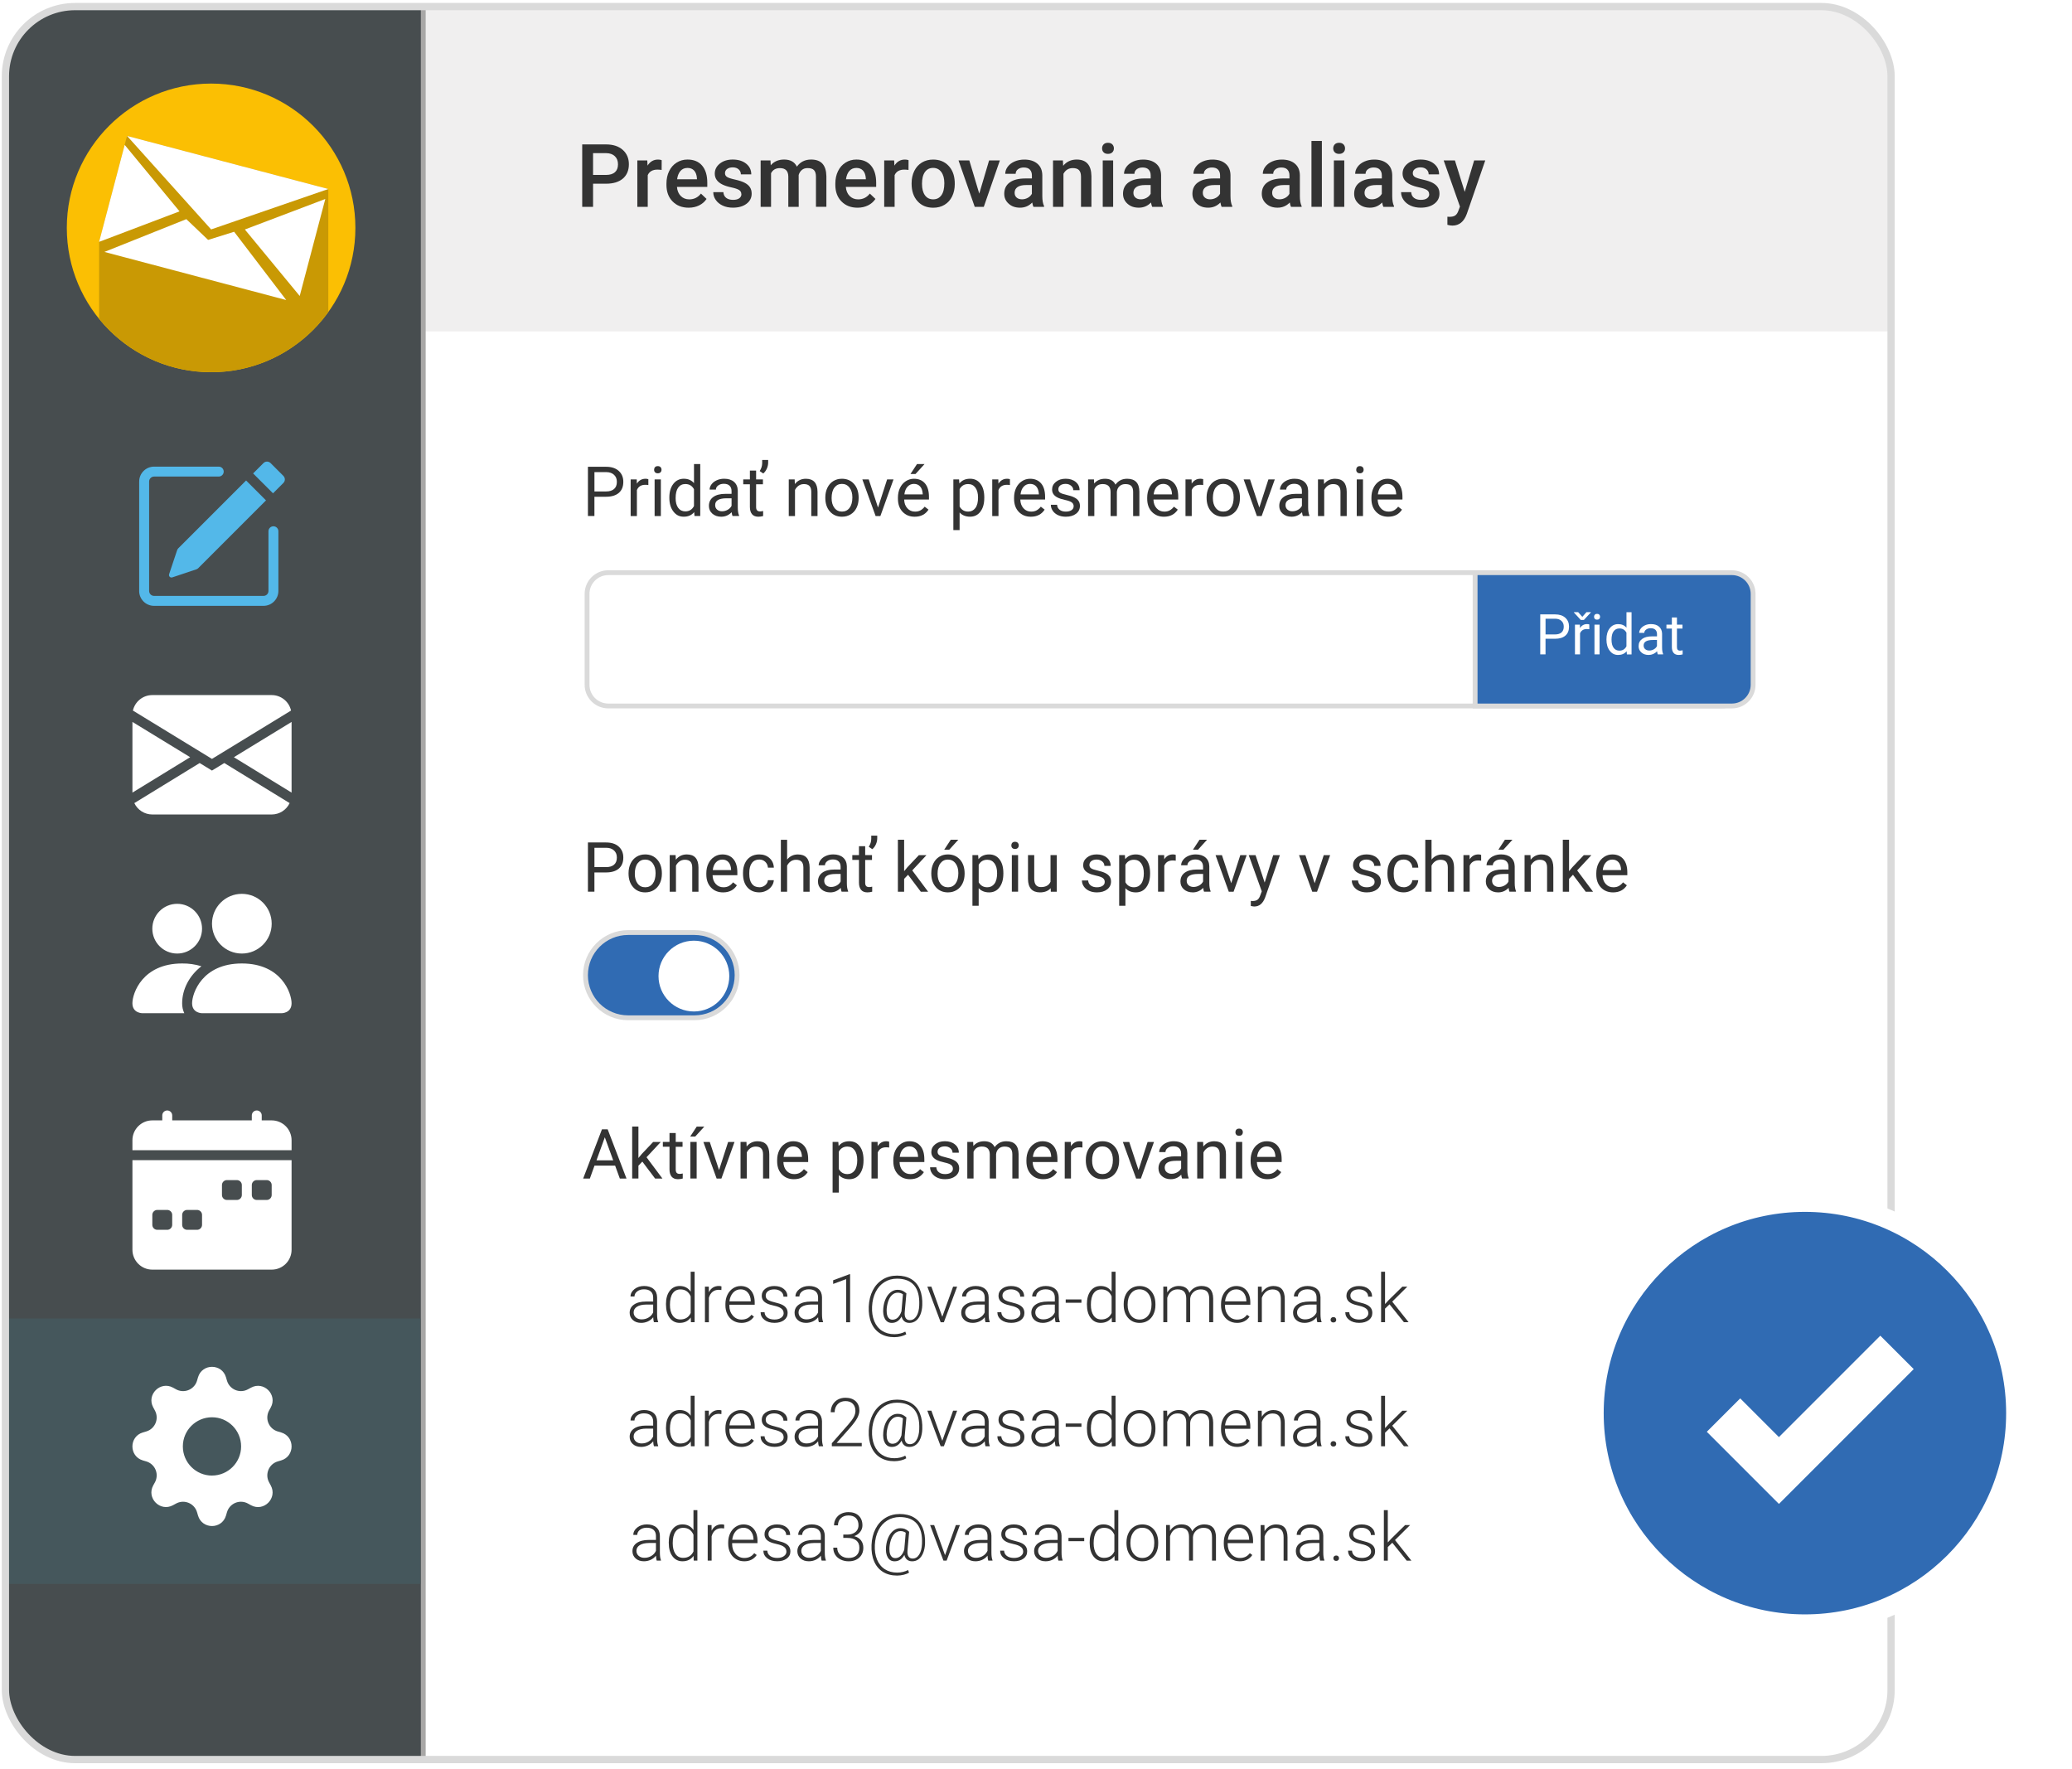 <?xml version="1.0" encoding="UTF-8"?>
<svg id="Layer_1" data-name="Layer 1" xmlns="http://www.w3.org/2000/svg" xmlns:xlink="http://www.w3.org/1999/xlink" viewBox="0 0 856 730.67">
  <defs>
    <style>
      .cls-1 {
        fill: #474d4f;
        stroke-width: 2px;
      }

      .cls-1, .cls-2, .cls-3, .cls-4 {
        stroke-miterlimit: 10;
      }

      .cls-1, .cls-3 {
        stroke: #a8a7a6;
      }

      .cls-2 {
        filter: url(#drop-shadow-3);
        stroke: #fff;
        stroke-width: 8px;
      }

      .cls-2, .cls-5 {
        fill: #306bb3;
      }

      .cls-6 {
        fill: #dadada;
      }

      .cls-7, .cls-8 {
        fill: #53b8e9;
      }

      .cls-9 {
        fill: #333;
      }

      .cls-10, .cls-3 {
        fill: #fff;
      }

      .cls-4 {
        fill: none;
        stroke: #dadada;
        stroke-width: 3px;
      }

      .cls-11 {
        fill: #c99904;
      }

      .cls-12 {
        fill: #fbbf03;
      }

      .cls-13 {
        fill: #45575c;
      }

      .cls-8 {
        fill-rule: evenodd;
      }

      .cls-14 {
        clip-path: url(#clippath);
      }

      .cls-15 {
        fill: #f0efef;
      }
    </style>
    <clipPath id="clippath">
      <rect class="cls-4" x="2.24" y="2.72" width="779.02" height="724.06" rx="28.79" ry="28.79"/>
    </clipPath>
    <filter id="drop-shadow-3" x="624.46" y="462.51" width="242.4" height="242.4" filterUnits="userSpaceOnUse">
      <feOffset dx="0" dy="0"/>
      <feGaussianBlur result="blur" stdDeviation="10"/>
      <feFlood flood-color="#1d1d1b" flood-opacity=".25"/>
      <feComposite in2="blur" operator="in"/>
      <feComposite in="SourceGraphic"/>
    </filter>
  </defs>
  <g>
    <g>
      <g class="cls-14">
        <rect class="cls-3" x="139.05" y="109.96" width="659.06" height="1024.48"/>
        <rect class="cls-15" x="-3.98" y="-5.28" width="794.43" height="142.18"/>
        <rect class="cls-1" x="-6.52" y="-5.28" width="181.38" height="1151.97"/>
        <rect class="cls-13" x="-6.52" y="544.61" width="180.21" height="109.63"/>
        <g>
          <path class="cls-7" d="M117.08,196.58c.8.8.8,2.1,0,2.9l-4.29,4.29-8.22-8.22,4.29-4.29c.8-.8,2.1-.8,2.91,0l5.31,5.31h0ZM109.89,206.68l-8.22-8.22-28,28c-.23.23-.4.5-.5.81l-3.31,9.92c-.18.54.11,1.12.65,1.3.21.07.44.07.65,0l9.92-3.31c.3-.1.58-.27.81-.49l28-28h0Z"/>
          <path class="cls-8" d="M57.49,244.09c0,3.4,2.76,6.16,6.16,6.16h45.2c3.4,0,6.16-2.76,6.16-6.16v-24.66c0-1.13-.92-2.05-2.05-2.05s-2.05.92-2.05,2.05v24.66c0,1.13-.92,2.05-2.05,2.05h-45.2c-1.13,0-2.05-.92-2.05-2.05v-45.2c0-1.13.92-2.05,2.05-2.05h26.71c1.13,0,2.05-.92,2.05-2.05s-.92-2.05-2.05-2.05h-26.71c-3.4,0-6.16,2.76-6.16,6.16v45.2Z"/>
        </g>
        <path class="cls-10" d="M54.91,293.49c.85-3.74,4.18-6.39,8.01-6.39h49.31c3.83,0,7.16,2.65,8.01,6.39l-32.67,19.97-32.67-19.97ZM54.71,298.19v29.19l23.85-14.62-23.85-14.57ZM82.49,315.17l-27,16.55c1.36,2.87,4.26,4.7,7.43,4.7h49.31c3.18,0,6.07-1.83,7.43-4.7l-27-16.55-5.09,3.11-5.09-3.11ZM96.61,312.76l23.85,14.62v-29.19l-23.85,14.58Z"/>
        <path class="cls-10" d="M83.47,418.51s-4.11,0-4.11-4.11,4.11-16.44,20.55-16.44,20.55,12.33,20.55,16.44-4.11,4.11-4.11,4.11h-32.88ZM99.91,393.86c6.81,0,12.33-5.52,12.33-12.33s-5.52-12.33-12.33-12.33-12.33,5.52-12.33,12.33,5.52,12.33,12.33,12.33M76.14,418.51c-.61-1.28-.91-2.69-.89-4.11,0-5.57,2.79-11.3,7.96-15.29-2.58-.8-5.26-1.18-7.96-1.15-16.44,0-20.55,12.33-20.55,16.44s4.11,4.11,4.11,4.11h17.33ZM73.2,393.86c5.67,0,10.27-4.6,10.27-10.27s-4.6-10.27-10.27-10.27-10.27,4.6-10.27,10.27,4.6,10.27,10.27,10.27"/>
        <path class="cls-10" d="M71.14,460.72c0-1.13-.92-2.05-2.05-2.05s-2.05.92-2.05,2.05v2.05h-4.11c-4.54,0-8.22,3.68-8.22,8.22v4.11h65.75v-4.11c0-4.54-3.68-8.22-8.22-8.22h-4.11v-2.05c0-1.13-.92-2.05-2.05-2.05s-2.05.92-2.05,2.05v2.05h-32.88v-2.05ZM120.46,516.2v-36.99H54.71v36.99c0,4.54,3.68,8.22,8.22,8.22h49.31c4.54,0,8.22-3.68,8.22-8.22M93.75,487.43h4.11c1.13,0,2.05.92,2.05,2.05v4.11c0,1.13-.92,2.05-2.05,2.05h-4.11c-1.13,0-2.05-.92-2.05-2.05v-4.11c0-1.13.92-2.05,2.05-2.05M106.08,487.43h4.11c1.13,0,2.05.92,2.05,2.05v4.11c0,1.13-.92,2.05-2.05,2.05h-4.11c-1.13,0-2.05-.92-2.05-2.05v-4.11c0-1.13.92-2.05,2.05-2.05M62.93,501.81c0-1.13.92-2.05,2.05-2.05h4.11c1.13,0,2.05.92,2.05,2.05v4.11c0,1.13-.92,2.05-2.05,2.05h-4.11c-1.13,0-2.05-.92-2.05-2.05v-4.11ZM77.31,499.76h4.11c1.13,0,2.05.92,2.05,2.05v4.11c0,1.13-.92,2.05-2.05,2.05h-4.11c-1.13,0-2.05-.92-2.05-2.05v-4.11c0-1.13.92-2.05,2.05-2.05"/>
        <path class="cls-10" d="M93.36,568.88c-1.7-5.75-9.85-5.75-11.55,0l-.41,1.4c-.94,3.19-4.28,5.01-7.47,4.07-.41-.12-.81-.28-1.18-.49l-1.27-.7c-5.27-2.87-11.04,2.9-8.17,8.17l.69,1.28c1.83,3.37.09,7.57-3.58,8.65l-1.4.41c-5.75,1.7-5.75,9.85,0,11.55l1.4.41c3.19.94,5.01,4.28,4.07,7.47-.12.41-.28.81-.49,1.18l-.7,1.27c-2.87,5.27,2.9,11.04,8.17,8.17l1.28-.69c2.92-1.59,6.57-.51,8.16,2.4.2.37.37.77.49,1.18l.41,1.4c1.7,5.75,9.85,5.75,11.55,0l.41-1.4c.94-3.19,4.28-5.01,7.47-4.07.41.12.81.28,1.18.49l1.27.7c5.27,2.87,11.04-2.9,8.17-8.17l-.69-1.28c-1.59-2.92-.51-6.57,2.4-8.16.37-.2.77-.37,1.18-.49l1.4-.41c5.75-1.7,5.75-9.85,0-11.55l-1.4-.41c-3.19-.94-5.01-4.28-4.07-7.47.12-.41.28-.81.49-1.18l.7-1.27c2.87-5.27-2.9-11.04-8.17-8.17l-1.28.69c-2.92,1.59-6.57.51-8.16-2.4-.2-.37-.37-.77-.49-1.18l-.41-1.4ZM87.58,609.48c-6.65,0-12.04-5.39-12.04-12.04s5.39-12.04,12.04-12.04c6.65,0,12.03,5.39,12.03,12.04,0,6.64-5.39,12.03-12.03,12.03h0Z"/>
        <g>
          <path class="cls-10" d="M251.29,236.54h459.99c4.84,0,8.76,3.93,8.76,8.76v37.54c0,4.84-3.93,8.76-8.76,8.76H251.29c-4.84,0-8.76-3.93-8.76-8.76v-37.54c0-4.84,3.93-8.76,8.76-8.76Z"/>
          <path class="cls-6" d="M711.28,237.54c4.29,0,7.76,3.48,7.76,7.76v37.54c0,4.29-3.48,7.76-7.76,7.76H251.29c-4.29,0-7.76-3.48-7.76-7.76v-37.54c0-4.29,3.48-7.76,7.76-7.76h459.99M711.28,235.54H251.29c-5.38,0-9.76,4.38-9.76,9.76v37.54c0,5.38,4.38,9.76,9.76,9.76h459.99c5.38,0,9.76-4.38,9.76-9.76v-37.54c0-5.38-4.38-9.76-9.76-9.76h0Z"/>
        </g>
        <g>
          <path class="cls-5" d="M609.41,291.61v-55.07h106.09c4.83,0,8.76,3.93,8.76,8.76v37.54c0,4.83-3.93,8.76-8.76,8.76h-106.09Z"/>
          <path class="cls-6" d="M715.5,237.54c4.29,0,7.76,3.48,7.76,7.76v37.54c0,4.29-3.48,7.76-7.76,7.76h-105.09v-53.07h105.09M715.5,235.54h-107.09v57.07h107.09c5.38,0,9.76-4.38,9.76-9.76v-37.54c0-5.38-4.38-9.76-9.76-9.76h0Z"/>
        </g>
        <g>
          <path class="cls-9" d="M245.57,205.18v7.96h-2.68v-20.34h7.5c2.23,0,3.97.57,5.23,1.71,1.26,1.14,1.89,2.64,1.89,4.51,0,1.98-.62,3.5-1.85,4.56s-3,1.6-5.3,1.6h-4.79ZM245.57,202.99h4.82c1.43,0,2.53-.34,3.3-1.01s1.15-1.65,1.15-2.93-.38-2.18-1.15-2.91c-.76-.73-1.81-1.11-3.14-1.13h-4.97v7.99Z"/>
          <path class="cls-9" d="M267.84,200.35c-.39-.07-.81-.1-1.27-.1-1.7,0-2.85.72-3.45,2.17v10.73h-2.58v-15.12h2.52l.04,1.75c.85-1.35,2.05-2.03,3.6-2.03.5,0,.88.07,1.15.2v2.4Z"/>
          <path class="cls-9" d="M270.23,194.02c0-.42.13-.77.38-1.06.26-.29.64-.43,1.14-.43s.88.14,1.15.43c.26.29.39.64.39,1.06s-.13.77-.39,1.05-.64.42-1.15.42-.88-.14-1.14-.42c-.26-.28-.38-.63-.38-1.05ZM273.02,213.15h-2.58v-15.12h2.58v15.12Z"/>
          <path class="cls-9" d="M276.53,205.46c0-2.32.55-4.18,1.65-5.6,1.1-1.41,2.54-2.12,4.32-2.12s3.17.61,4.21,1.82v-7.88h2.58v21.46h-2.38l-.12-1.62c-1.03,1.27-2.47,1.9-4.32,1.9s-3.18-.72-4.28-2.15c-1.1-1.43-1.66-3.31-1.66-5.62v-.2ZM279.12,205.75c0,1.71.35,3.06,1.06,4.02s1.69,1.45,2.93,1.45c1.64,0,2.84-.74,3.59-2.21v-6.94c-.77-1.43-1.96-2.14-3.56-2.14-1.27,0-2.25.49-2.96,1.47-.71.98-1.06,2.43-1.06,4.35Z"/>
          <path class="cls-9" d="M302.63,213.15c-.15-.3-.27-.83-.36-1.59-1.2,1.25-2.64,1.87-4.3,1.87-1.49,0-2.71-.42-3.67-1.26-.96-.84-1.43-1.91-1.43-3.21,0-1.57.6-2.8,1.79-3.67s2.88-1.31,5.05-1.31h2.51v-1.19c0-.9-.27-1.62-.81-2.16-.54-.54-1.34-.8-2.39-.8-.92,0-1.7.23-2.32.7s-.94,1.03-.94,1.69h-2.6c0-.75.27-1.48.8-2.19s1.26-1.26,2.18-1.67c.92-.41,1.93-.62,3.03-.62,1.74,0,3.11.44,4.09,1.31s1.5,2.07,1.54,3.6v6.96c0,1.39.18,2.49.53,3.31v.22h-2.71ZM298.34,211.18c.81,0,1.58-.21,2.31-.63.73-.42,1.25-.96,1.58-1.63v-3.1h-2.03c-3.17,0-4.75.93-4.75,2.78,0,.81.27,1.44.81,1.9.54.46,1.23.69,2.08.69Z"/>
          <path class="cls-9" d="M312.37,194.37v3.66h2.82v2h-2.82v9.39c0,.61.12,1.06.38,1.36.25.3.68.46,1.29.46.3,0,.71-.06,1.23-.17v2.08c-.68.18-1.34.28-1.98.28-1.16,0-2.03-.35-2.61-1.05s-.88-1.69-.88-2.98v-9.38h-2.75v-2h2.75v-3.66h2.59ZM315.32,195.58l-1.47-1.01c.67-1.01,1.02-2.11,1.03-3.3v-1.29h2.47v1.06c0,.85-.18,1.69-.55,2.52-.37.83-.86,1.5-1.49,2.01Z"/>
          <path class="cls-9" d="M328.3,198.03l.08,1.9c1.16-1.45,2.66-2.18,4.53-2.18,3.19,0,4.81,1.8,4.83,5.41v9.99h-2.58v-10c0-1.09-.26-1.9-.75-2.42s-1.25-.78-2.28-.78c-.84,0-1.58.22-2.21.67-.63.45-1.13,1.03-1.48,1.76v10.77h-2.58v-15.12h2.45Z"/>
          <path class="cls-9" d="M340.96,205.45c0-1.48.29-2.81.87-4,.58-1.18,1.39-2.1,2.43-2.74,1.04-.64,2.22-.96,3.56-.96,2.06,0,3.72.71,5,2.14,1.27,1.43,1.91,3.32,1.91,5.69v.18c0,1.47-.28,2.79-.85,3.96-.56,1.17-1.37,2.08-2.42,2.73-1.05.65-2.25.98-3.61.98-2.05,0-3.71-.71-4.98-2.14s-1.91-3.31-1.91-5.66v-.18ZM343.56,205.75c0,1.68.39,3.02,1.17,4.04s1.82,1.52,3.12,1.52,2.36-.51,3.13-1.54,1.16-2.47,1.16-4.33c0-1.66-.39-3-1.18-4.03-.79-1.03-1.83-1.54-3.14-1.54s-2.3.51-3.09,1.52c-.78,1.02-1.17,2.47-1.17,4.36Z"/>
          <path class="cls-9" d="M362.74,209.64l3.75-11.61h2.64l-5.42,15.12h-1.97l-5.48-15.12h2.64l3.84,11.61Z"/>
          <path class="cls-9" d="M377.89,213.43c-2.05,0-3.72-.67-5-2.02-1.29-1.35-1.93-3.15-1.93-5.4v-.47c0-1.5.29-2.84.86-4.02.57-1.18,1.37-2.1,2.4-2.77s2.14-1,3.35-1c1.97,0,3.49.65,4.58,1.94s1.63,3.15,1.63,5.56v1.08h-10.24c.04,1.49.47,2.69,1.31,3.61.83.92,1.89,1.38,3.18,1.38.91,0,1.69-.19,2.32-.56.63-.37,1.19-.87,1.66-1.48l1.58,1.23c-1.27,1.95-3.17,2.92-5.7,2.92ZM377.57,199.87c-1.04,0-1.92.38-2.63,1.14-.71.76-1.15,1.82-1.31,3.19h7.57v-.2c-.08-1.31-.43-2.33-1.06-3.05s-1.49-1.08-2.57-1.08ZM378.83,191.68h3.13l-3.74,4.11h-2.08s2.7-4.11,2.7-4.11Z"/>
          <path class="cls-9" d="M406.63,205.75c0,2.3-.53,4.15-1.58,5.56-1.05,1.41-2.48,2.11-4.28,2.11s-3.28-.58-4.33-1.75v7.28h-2.58v-20.93h2.36l.13,1.68c1.05-1.3,2.52-1.96,4.39-1.96s3.25.68,4.31,2.05c1.06,1.37,1.59,3.27,1.59,5.71v.24ZM404.05,205.46c0-1.7-.36-3.05-1.09-4.04-.73-.99-1.72-1.48-2.99-1.48-1.57,0-2.74.69-3.52,2.08v7.22c.77,1.38,1.96,2.07,3.55,2.07,1.24,0,2.22-.49,2.96-1.47.73-.98,1.1-2.44,1.1-4.38Z"/>
          <path class="cls-9" d="M417.22,200.35c-.39-.07-.81-.1-1.27-.1-1.7,0-2.85.72-3.45,2.17v10.73h-2.58v-15.12h2.52l.04,1.75c.85-1.35,2.05-2.03,3.6-2.03.5,0,.88.07,1.15.2v2.4Z"/>
          <path class="cls-9" d="M425.87,213.43c-2.05,0-3.72-.67-5-2.02-1.29-1.35-1.93-3.15-1.93-5.4v-.47c0-1.5.29-2.84.86-4.02.57-1.18,1.37-2.1,2.4-2.77s2.14-1,3.35-1c1.97,0,3.49.65,4.58,1.94s1.63,3.15,1.63,5.56v1.08h-10.24c.04,1.49.47,2.69,1.31,3.61.83.92,1.89,1.38,3.18,1.38.91,0,1.69-.19,2.32-.56.63-.37,1.19-.87,1.66-1.48l1.58,1.23c-1.27,1.95-3.17,2.92-5.7,2.92ZM425.55,199.87c-1.04,0-1.92.38-2.63,1.14-.71.76-1.15,1.82-1.31,3.19h7.57v-.2c-.08-1.31-.43-2.33-1.06-3.05s-1.49-1.08-2.57-1.08Z"/>
          <path class="cls-9" d="M443.56,209.14c0-.7-.26-1.24-.79-1.63s-1.44-.72-2.75-1c-1.31-.28-2.35-.62-3.12-1.01-.77-.39-1.34-.86-1.7-1.4-.37-.54-.55-1.18-.55-1.93,0-1.24.52-2.29,1.57-3.14,1.05-.86,2.39-1.29,4.02-1.29,1.71,0,3.1.44,4.17,1.33,1.07.88,1.6,2.02,1.6,3.4h-2.6c0-.71-.3-1.32-.9-1.83-.6-.51-1.36-.77-2.27-.77s-1.68.21-2.21.62c-.53.41-.8.95-.8,1.61,0,.62.25,1.09.74,1.41.49.32,1.39.62,2.68.91,1.29.29,2.34.63,3.14,1.03.8.4,1.4.88,1.78,1.45.39.56.58,1.25.58,2.06,0,1.35-.54,2.43-1.62,3.25-1.08.82-2.48,1.22-4.21,1.22-1.21,0-2.28-.21-3.21-.64s-1.66-1.03-2.19-1.8c-.53-.77-.79-1.6-.79-2.49h2.58c.05.87.39,1.55,1.04,2.06s1.5.76,2.56.76c.98,0,1.76-.2,2.35-.59.59-.4.89-.92.89-1.59Z"/>
          <path class="cls-9" d="M451.95,198.03l.07,1.68c1.11-1.3,2.6-1.96,4.49-1.96,2.12,0,3.55.81,4.32,2.43.5-.73,1.16-1.31,1.96-1.76s1.76-.67,2.86-.67c3.32,0,5,1.76,5.06,5.27v10.13h-2.58v-9.98c0-1.08-.25-1.89-.74-2.42-.49-.54-1.32-.8-2.49-.8-.96,0-1.76.29-2.39.86-.63.57-1,1.34-1.1,2.31v10.03h-2.6v-9.91c0-2.2-1.08-3.3-3.23-3.3-1.7,0-2.86.72-3.48,2.17v11.04h-2.58v-15.12h2.45Z"/>
          <path class="cls-9" d="M480.87,213.43c-2.05,0-3.72-.67-5-2.02-1.29-1.35-1.93-3.15-1.93-5.4v-.47c0-1.5.29-2.84.86-4.02.57-1.18,1.37-2.1,2.4-2.77s2.14-1,3.35-1c1.97,0,3.49.65,4.58,1.94s1.63,3.15,1.63,5.56v1.08h-10.24c.04,1.49.47,2.69,1.31,3.61.83.92,1.89,1.38,3.18,1.38.91,0,1.69-.19,2.32-.56.63-.37,1.19-.87,1.66-1.48l1.58,1.23c-1.27,1.95-3.17,2.92-5.7,2.92ZM480.55,199.87c-1.04,0-1.92.38-2.63,1.14-.71.76-1.15,1.82-1.31,3.19h7.57v-.2c-.08-1.31-.43-2.33-1.06-3.05s-1.49-1.08-2.57-1.08Z"/>
          <path class="cls-9" d="M497.06,200.35c-.39-.07-.81-.1-1.27-.1-1.7,0-2.85.72-3.45,2.17v10.73h-2.58v-15.12h2.52l.04,1.75c.85-1.35,2.05-2.03,3.6-2.03.5,0,.88.07,1.15.2v2.4Z"/>
          <path class="cls-9" d="M498.48,205.45c0-1.48.29-2.81.87-4,.58-1.18,1.39-2.1,2.43-2.74,1.04-.64,2.22-.96,3.56-.96,2.06,0,3.72.71,5,2.14,1.27,1.43,1.91,3.32,1.91,5.69v.18c0,1.47-.28,2.79-.85,3.96-.56,1.17-1.37,2.08-2.42,2.73-1.05.65-2.25.98-3.61.98-2.05,0-3.71-.71-4.98-2.14s-1.91-3.31-1.91-5.66v-.18ZM501.07,205.75c0,1.68.39,3.02,1.17,4.04s1.82,1.52,3.12,1.52,2.36-.51,3.13-1.54,1.16-2.47,1.16-4.33c0-1.66-.39-3-1.18-4.03-.79-1.03-1.83-1.54-3.14-1.54s-2.3.51-3.09,1.52c-.78,1.02-1.17,2.47-1.17,4.36Z"/>
          <path class="cls-9" d="M520.26,209.64l3.75-11.61h2.64l-5.42,15.12h-1.97l-5.48-15.12h2.64l3.84,11.61Z"/>
          <path class="cls-9" d="M538.26,213.15c-.15-.3-.27-.83-.36-1.59-1.2,1.25-2.64,1.87-4.3,1.87-1.49,0-2.71-.42-3.67-1.26-.96-.84-1.43-1.91-1.43-3.21,0-1.57.6-2.8,1.79-3.67s2.88-1.31,5.05-1.31h2.51v-1.19c0-.9-.27-1.62-.81-2.16-.54-.54-1.34-.8-2.39-.8-.92,0-1.7.23-2.32.7s-.94,1.03-.94,1.69h-2.6c0-.75.27-1.48.8-2.19s1.26-1.26,2.18-1.67c.92-.41,1.93-.62,3.03-.62,1.74,0,3.11.44,4.09,1.31s1.5,2.07,1.54,3.6v6.96c0,1.39.18,2.49.53,3.31v.22h-2.71ZM533.97,211.18c.81,0,1.58-.21,2.31-.63.73-.42,1.25-.96,1.58-1.63v-3.1h-2.03c-3.17,0-4.75.93-4.75,2.78,0,.81.27,1.44.81,1.9.54.46,1.23.69,2.08.69Z"/>
          <path class="cls-9" d="M546.93,198.03l.08,1.9c1.16-1.45,2.66-2.18,4.53-2.18,3.19,0,4.81,1.8,4.83,5.41v9.99h-2.58v-10c0-1.09-.26-1.9-.75-2.42s-1.25-.78-2.28-.78c-.84,0-1.58.22-2.21.67-.63.45-1.13,1.03-1.48,1.76v10.77h-2.58v-15.12h2.45Z"/>
          <path class="cls-9" d="M560.29,194.02c0-.42.13-.77.38-1.06.26-.29.64-.43,1.14-.43s.88.14,1.15.43c.26.29.39.64.39,1.06s-.13.77-.39,1.05-.64.42-1.15.42-.88-.14-1.14-.42c-.26-.28-.38-.63-.38-1.05ZM563.09,213.15h-2.58v-15.12h2.58v15.12Z"/>
          <path class="cls-9" d="M573.5,213.43c-2.05,0-3.72-.67-5-2.02-1.29-1.35-1.93-3.15-1.93-5.4v-.47c0-1.5.29-2.84.86-4.02.57-1.18,1.37-2.1,2.4-2.77s2.14-1,3.35-1c1.97,0,3.49.65,4.58,1.94s1.63,3.15,1.63,5.56v1.08h-10.24c.04,1.49.47,2.69,1.31,3.61.83.92,1.89,1.38,3.18,1.38.91,0,1.69-.19,2.32-.56.63-.37,1.19-.87,1.66-1.48l1.58,1.23c-1.27,1.95-3.17,2.92-5.7,2.92ZM573.17,199.87c-1.04,0-1.92.38-2.63,1.14-.71.76-1.15,1.82-1.31,3.19h7.57v-.2c-.08-1.31-.43-2.33-1.06-3.05s-1.49-1.08-2.57-1.08Z"/>
        </g>
        <g>
          <path class="cls-9" d="M245.57,360.36v7.96h-2.68v-20.34h7.5c2.23,0,3.97.57,5.23,1.71,1.26,1.14,1.89,2.64,1.89,4.51,0,1.98-.62,3.5-1.85,4.56s-3,1.6-5.3,1.6h-4.79ZM245.57,358.16h4.82c1.43,0,2.53-.34,3.3-1.01s1.15-1.65,1.15-2.93-.38-2.18-1.15-2.91c-.76-.73-1.81-1.11-3.14-1.13h-4.97v7.99Z"/>
          <path class="cls-9" d="M259.67,360.62c0-1.48.29-2.81.87-4,.58-1.18,1.39-2.1,2.43-2.74,1.04-.64,2.22-.96,3.56-.96,2.06,0,3.72.71,5,2.14,1.27,1.43,1.91,3.32,1.91,5.69v.18c0,1.47-.28,2.79-.85,3.96-.56,1.17-1.37,2.08-2.42,2.73-1.05.65-2.25.98-3.61.98-2.05,0-3.71-.71-4.98-2.14s-1.91-3.31-1.91-5.66v-.18ZM262.26,360.93c0,1.68.39,3.02,1.17,4.04s1.82,1.52,3.12,1.52,2.36-.51,3.13-1.54,1.16-2.47,1.16-4.33c0-1.66-.39-3-1.18-4.03-.79-1.03-1.83-1.54-3.14-1.54s-2.3.51-3.09,1.52c-.78,1.02-1.17,2.47-1.17,4.36Z"/>
          <path class="cls-9" d="M279.12,353.2l.08,1.9c1.16-1.45,2.66-2.18,4.53-2.18,3.19,0,4.81,1.8,4.83,5.41v9.99h-2.58v-10c0-1.09-.26-1.9-.75-2.42s-1.25-.78-2.28-.78c-.84,0-1.58.22-2.21.67-.63.45-1.13,1.03-1.48,1.76v10.77h-2.58v-15.12h2.45Z"/>
          <path class="cls-9" d="M298.73,368.6c-2.05,0-3.72-.67-5-2.02-1.29-1.35-1.93-3.15-1.93-5.4v-.47c0-1.5.29-2.84.86-4.02.57-1.18,1.37-2.1,2.4-2.77s2.14-1,3.35-1c1.97,0,3.49.65,4.58,1.94s1.63,3.15,1.63,5.56v1.08h-10.24c.04,1.49.47,2.69,1.31,3.61.83.92,1.89,1.38,3.18,1.38.91,0,1.69-.19,2.32-.56.63-.37,1.19-.87,1.66-1.48l1.58,1.23c-1.27,1.95-3.17,2.92-5.7,2.92ZM298.41,355.05c-1.04,0-1.92.38-2.63,1.14-.71.76-1.15,1.82-1.31,3.19h7.57v-.2c-.08-1.31-.43-2.33-1.06-3.05s-1.49-1.08-2.57-1.08Z"/>
          <path class="cls-9" d="M313.68,366.49c.92,0,1.73-.28,2.42-.84s1.07-1.26,1.15-2.1h2.44c-.05.87-.34,1.69-.89,2.47-.55.78-1.28,1.41-2.2,1.87-.92.47-1.89.7-2.91.7-2.06,0-3.7-.69-4.91-2.06-1.22-1.37-1.82-3.25-1.82-5.64v-.43c0-1.47.27-2.78.81-3.93s1.32-2.04,2.33-2.67c1.01-.63,2.21-.95,3.58-.95,1.7,0,3.1.51,4.23,1.52,1.12,1.02,1.72,2.33,1.79,3.95h-2.44c-.08-.98-.45-1.78-1.11-2.41s-1.49-.94-2.47-.94c-1.31,0-2.33.47-3.05,1.42-.72.95-1.08,2.31-1.08,4.1v.49c0,1.74.36,3.08,1.08,4.02.72.94,1.74,1.41,3.07,1.41Z"/>
          <path class="cls-9" d="M325.18,355.04c1.15-1.41,2.64-2.11,4.47-2.11,3.19,0,4.81,1.8,4.83,5.41v9.99h-2.58v-10c0-1.09-.26-1.9-.75-2.42s-1.25-.78-2.28-.78c-.84,0-1.58.22-2.21.67-.63.45-1.13,1.03-1.48,1.76v10.77h-2.58v-21.46h2.58v8.17Z"/>
          <path class="cls-9" d="M347.69,368.32c-.15-.3-.27-.83-.36-1.59-1.2,1.25-2.64,1.87-4.3,1.87-1.49,0-2.71-.42-3.67-1.26-.96-.84-1.43-1.91-1.43-3.21,0-1.57.6-2.8,1.79-3.67s2.88-1.31,5.05-1.31h2.51v-1.19c0-.9-.27-1.62-.81-2.16-.54-.54-1.34-.8-2.39-.8-.92,0-1.7.23-2.32.7s-.94,1.03-.94,1.69h-2.6c0-.75.27-1.48.8-2.19s1.26-1.26,2.18-1.67c.92-.41,1.93-.62,3.03-.62,1.74,0,3.11.44,4.09,1.31s1.5,2.07,1.54,3.6v6.96c0,1.39.18,2.49.53,3.31v.22h-2.71ZM343.4,366.35c.81,0,1.58-.21,2.31-.63.73-.42,1.25-.96,1.58-1.63v-3.1h-2.03c-3.17,0-4.75.93-4.75,2.78,0,.81.27,1.44.81,1.9.54.46,1.23.69,2.08.69Z"/>
          <path class="cls-9" d="M357.43,349.54v3.66h2.82v2h-2.82v9.39c0,.61.12,1.06.38,1.36.25.3.68.46,1.29.46.3,0,.71-.06,1.23-.17v2.08c-.68.18-1.34.28-1.98.28-1.16,0-2.03-.35-2.61-1.05s-.88-1.69-.88-2.98v-9.38h-2.75v-2h2.75v-3.66h2.59ZM360.38,350.76l-1.47-1.01c.67-1.01,1.02-2.11,1.03-3.3v-1.29h2.47v1.06c0,.85-.18,1.69-.55,2.52-.37.83-.86,1.5-1.49,2.01Z"/>
          <path class="cls-9" d="M375.14,361.32l-1.62,1.69v5.31h-2.58v-21.46h2.58v12.98l1.38-1.66,4.71-4.97h3.14l-5.88,6.32,6.57,8.8h-3.03l-5.27-7Z"/>
          <path class="cls-9" d="M384.74,360.62c0-1.48.29-2.81.87-4,.58-1.18,1.39-2.1,2.43-2.74,1.04-.64,2.22-.96,3.56-.96,2.06,0,3.72.71,5,2.14,1.27,1.43,1.91,3.32,1.91,5.69v.18c0,1.47-.28,2.79-.85,3.96-.56,1.17-1.37,2.08-2.42,2.73-1.05.65-2.25.98-3.61.98-2.05,0-3.71-.71-4.98-2.14s-1.91-3.31-1.91-5.66v-.18ZM387.34,360.93c0,1.68.39,3.02,1.17,4.04s1.82,1.52,3.12,1.52,2.36-.51,3.13-1.54,1.16-2.47,1.16-4.33c0-1.66-.39-3-1.18-4.03-.79-1.03-1.83-1.54-3.14-1.54s-2.3.51-3.09,1.52c-.78,1.02-1.17,2.47-1.17,4.36ZM392.77,346.86h3.13l-3.74,4.11h-2.08s2.7-4.11,2.7-4.11Z"/>
          <path class="cls-9" d="M414.51,360.93c0,2.3-.53,4.15-1.58,5.56-1.05,1.41-2.48,2.11-4.28,2.11s-3.28-.58-4.33-1.75v7.28h-2.58v-20.93h2.36l.13,1.68c1.05-1.3,2.52-1.96,4.39-1.96s3.25.68,4.31,2.05c1.06,1.37,1.59,3.27,1.59,5.71v.24ZM411.93,360.64c0-1.7-.36-3.05-1.09-4.04-.73-.99-1.72-1.48-2.99-1.48-1.57,0-2.74.69-3.52,2.08v7.22c.77,1.38,1.96,2.07,3.55,2.07,1.24,0,2.22-.49,2.96-1.47.73-.98,1.1-2.44,1.1-4.38Z"/>
          <path class="cls-9" d="M417.81,349.19c0-.42.13-.77.38-1.06.26-.29.64-.43,1.14-.43s.88.14,1.15.43c.26.29.39.64.39,1.06s-.13.77-.39,1.05-.64.42-1.15.42-.88-.14-1.14-.42c-.26-.28-.38-.63-.38-1.05ZM420.6,368.32h-2.58v-15.12h2.58v15.12Z"/>
          <path class="cls-9" d="M434.08,366.83c-1.01,1.18-2.48,1.77-4.43,1.77-1.61,0-2.84-.47-3.68-1.4-.84-.94-1.27-2.32-1.28-4.16v-9.84h2.58v9.77c0,2.29.93,3.44,2.79,3.44,1.97,0,3.29-.74,3.94-2.21v-11h2.58v15.12h-2.46l-.06-1.5Z"/>
          <path class="cls-9" d="M456.4,364.31c0-.7-.26-1.24-.79-1.63s-1.44-.72-2.75-1c-1.31-.28-2.35-.62-3.12-1.01-.77-.39-1.34-.86-1.7-1.4-.37-.54-.55-1.18-.55-1.93,0-1.24.52-2.29,1.57-3.14,1.05-.86,2.39-1.29,4.02-1.29,1.71,0,3.1.44,4.17,1.33,1.07.88,1.6,2.02,1.6,3.4h-2.6c0-.71-.3-1.32-.9-1.83-.6-.51-1.36-.77-2.27-.77s-1.68.21-2.21.62c-.53.41-.8.95-.8,1.61,0,.62.25,1.09.74,1.41.49.32,1.39.62,2.68.91,1.29.29,2.34.63,3.14,1.03.8.4,1.4.88,1.78,1.45.39.56.58,1.25.58,2.06,0,1.35-.54,2.43-1.62,3.25-1.08.82-2.48,1.22-4.21,1.22-1.21,0-2.28-.21-3.21-.64s-1.66-1.03-2.19-1.8c-.53-.77-.79-1.6-.79-2.49h2.58c.05.87.39,1.55,1.04,2.06s1.5.76,2.56.76c.98,0,1.76-.2,2.35-.59.59-.4.89-.92.89-1.59Z"/>
          <path class="cls-9" d="M475.13,360.93c0,2.3-.53,4.15-1.58,5.56-1.05,1.41-2.48,2.11-4.28,2.11s-3.28-.58-4.33-1.75v7.28h-2.58v-20.93h2.36l.13,1.68c1.05-1.3,2.52-1.96,4.39-1.96s3.25.68,4.31,2.05c1.06,1.37,1.59,3.27,1.59,5.71v.24ZM472.54,360.64c0-1.7-.36-3.05-1.09-4.04-.73-.99-1.72-1.48-2.99-1.48-1.57,0-2.74.69-3.52,2.08v7.22c.77,1.38,1.96,2.07,3.55,2.07,1.24,0,2.22-.49,2.96-1.47.73-.98,1.1-2.44,1.1-4.38Z"/>
          <path class="cls-9" d="M485.72,355.52c-.39-.07-.81-.1-1.27-.1-1.7,0-2.85.72-3.45,2.17v10.73h-2.58v-15.12h2.52l.04,1.75c.85-1.35,2.05-2.03,3.6-2.03.5,0,.88.07,1.15.2v2.4Z"/>
          <path class="cls-9" d="M497.43,368.32c-.15-.3-.27-.83-.36-1.59-1.2,1.25-2.64,1.87-4.3,1.87-1.49,0-2.71-.42-3.67-1.26-.96-.84-1.43-1.91-1.43-3.21,0-1.57.6-2.8,1.79-3.67s2.88-1.31,5.05-1.31h2.51v-1.19c0-.9-.27-1.62-.81-2.16-.54-.54-1.34-.8-2.39-.8-.92,0-1.7.23-2.32.7s-.94,1.03-.94,1.69h-2.6c0-.75.27-1.48.8-2.19s1.26-1.26,2.18-1.67c.92-.41,1.93-.62,3.03-.62,1.74,0,3.11.44,4.09,1.31s1.5,2.07,1.54,3.6v6.96c0,1.39.18,2.49.53,3.31v.22h-2.71ZM493.14,366.35c.81,0,1.58-.21,2.31-.63.73-.42,1.25-.96,1.58-1.63v-3.1h-2.03c-3.17,0-4.75.93-4.75,2.78,0,.81.27,1.44.81,1.9.54.46,1.23.69,2.08.69ZM495.53,346.86h3.13l-3.74,4.11h-2.08s2.7-4.11,2.7-4.11Z"/>
          <path class="cls-9" d="M508.65,364.82l3.75-11.61h2.64l-5.42,15.12h-1.97l-5.48-15.12h2.64l3.84,11.61Z"/>
          <path class="cls-9" d="M522.47,364.54l3.52-11.33h2.77l-6.08,17.45c-.94,2.52-2.44,3.77-4.49,3.77l-.49-.04-.96-.18v-2.1l.7.06c.88,0,1.56-.18,2.05-.53.49-.35.89-1,1.21-1.94l.57-1.54-5.39-14.95h2.82l3.77,11.33Z"/>
          <path class="cls-9" d="M543.13,364.82l3.75-11.61h2.64l-5.42,15.12h-1.97l-5.48-15.12h2.64l3.84,11.61Z"/>
          <path class="cls-9" d="M567.89,364.31c0-.7-.26-1.24-.79-1.63s-1.44-.72-2.75-1c-1.31-.28-2.35-.62-3.12-1.01-.77-.39-1.34-.86-1.7-1.4-.37-.54-.55-1.18-.55-1.93,0-1.24.52-2.29,1.57-3.14,1.05-.86,2.39-1.29,4.02-1.29,1.71,0,3.1.44,4.17,1.33,1.07.88,1.6,2.02,1.6,3.4h-2.6c0-.71-.3-1.32-.9-1.83-.6-.51-1.36-.77-2.27-.77s-1.68.21-2.21.62c-.53.41-.8.95-.8,1.61,0,.62.25,1.09.74,1.41.49.32,1.39.62,2.68.91,1.29.29,2.34.63,3.14,1.03.8.4,1.4.88,1.78,1.45.39.56.58,1.25.58,2.06,0,1.35-.54,2.43-1.62,3.25-1.08.82-2.48,1.22-4.21,1.22-1.21,0-2.28-.21-3.21-.64s-1.66-1.03-2.19-1.8c-.53-.77-.79-1.6-.79-2.49h2.58c.05.87.39,1.55,1.04,2.06s1.5.76,2.56.76c.98,0,1.76-.2,2.35-.59.59-.4.89-.92.89-1.59Z"/>
          <path class="cls-9" d="M579.91,366.49c.92,0,1.73-.28,2.42-.84s1.07-1.26,1.15-2.1h2.44c-.05.87-.34,1.69-.89,2.47-.55.78-1.28,1.41-2.2,1.87-.92.47-1.89.7-2.91.7-2.06,0-3.7-.69-4.91-2.06-1.22-1.37-1.82-3.25-1.82-5.64v-.43c0-1.47.27-2.78.81-3.93s1.32-2.04,2.33-2.67c1.01-.63,2.21-.95,3.58-.95,1.7,0,3.1.51,4.23,1.52,1.12,1.02,1.72,2.33,1.79,3.95h-2.44c-.08-.98-.45-1.78-1.11-2.41s-1.49-.94-2.47-.94c-1.31,0-2.33.47-3.05,1.42-.72.95-1.08,2.31-1.08,4.1v.49c0,1.74.36,3.08,1.08,4.02.72.94,1.74,1.41,3.07,1.41Z"/>
          <path class="cls-9" d="M591.41,355.04c1.15-1.41,2.64-2.11,4.47-2.11,3.19,0,4.81,1.8,4.83,5.41v9.99h-2.58v-10c0-1.09-.26-1.9-.75-2.42s-1.25-.78-2.28-.78c-.84,0-1.58.22-2.21.67-.63.45-1.13,1.03-1.48,1.76v10.77h-2.58v-21.46h2.58v8.17Z"/>
          <path class="cls-9" d="M611.89,355.52c-.39-.07-.81-.1-1.27-.1-1.7,0-2.85.72-3.45,2.17v10.73h-2.58v-15.12h2.52l.04,1.75c.85-1.35,2.05-2.03,3.6-2.03.5,0,.88.07,1.15.2v2.4Z"/>
          <path class="cls-9" d="M623.6,368.32c-.15-.3-.27-.83-.36-1.59-1.2,1.25-2.64,1.87-4.3,1.87-1.49,0-2.71-.42-3.67-1.26-.96-.84-1.43-1.91-1.43-3.21,0-1.57.6-2.8,1.79-3.67s2.88-1.31,5.05-1.31h2.51v-1.19c0-.9-.27-1.62-.81-2.16-.54-.54-1.34-.8-2.39-.8-.92,0-1.7.23-2.32.7s-.94,1.03-.94,1.69h-2.6c0-.75.27-1.48.8-2.19s1.26-1.26,2.18-1.67c.92-.41,1.93-.62,3.03-.62,1.74,0,3.11.44,4.09,1.31s1.5,2.07,1.54,3.6v6.96c0,1.39.18,2.49.53,3.31v.22h-2.71ZM619.31,366.35c.81,0,1.58-.21,2.31-.63.73-.42,1.25-.96,1.58-1.63v-3.1h-2.03c-3.17,0-4.75.93-4.75,2.78,0,.81.27,1.44.81,1.9.54.46,1.23.69,2.08.69ZM621.7,346.86h3.13l-3.74,4.11h-2.08s2.7-4.11,2.7-4.11Z"/>
          <path class="cls-9" d="M632.28,353.2l.08,1.9c1.16-1.45,2.66-2.18,4.53-2.18,3.19,0,4.81,1.8,4.83,5.41v9.99h-2.58v-10c0-1.09-.26-1.9-.75-2.42s-1.25-.78-2.28-.78c-.84,0-1.58.22-2.21.67-.63.45-1.13,1.03-1.48,1.76v10.77h-2.58v-15.12h2.45Z"/>
          <path class="cls-9" d="M649.84,361.32l-1.62,1.69v5.31h-2.58v-21.46h2.58v12.98l1.38-1.66,4.71-4.97h3.14l-5.88,6.32,6.57,8.8h-3.03l-5.27-7Z"/>
          <path class="cls-9" d="M666.4,368.6c-2.05,0-3.72-.67-5-2.02-1.29-1.35-1.93-3.15-1.93-5.4v-.47c0-1.5.29-2.84.86-4.02.57-1.18,1.37-2.1,2.4-2.77s2.14-1,3.35-1c1.97,0,3.49.65,4.58,1.94s1.63,3.15,1.63,5.56v1.08h-10.24c.04,1.49.47,2.69,1.31,3.61.83.92,1.89,1.38,3.18,1.38.91,0,1.69-.19,2.32-.56.63-.37,1.19-.87,1.66-1.48l1.58,1.23c-1.27,1.95-3.17,2.92-5.7,2.92ZM666.08,355.05c-1.04,0-1.92.38-2.63,1.14-.71.76-1.15,1.82-1.31,3.19h7.57v-.2c-.08-1.31-.43-2.33-1.06-3.05s-1.49-1.08-2.57-1.08Z"/>
        </g>
        <g>
          <path class="cls-9" d="M254.12,481.47h-8.52l-1.91,5.32h-2.77l7.77-20.34h2.35l7.78,20.34h-2.75l-1.94-5.32ZM246.41,479.27h6.92l-3.46-9.52-3.45,9.52Z"/>
          <path class="cls-9" d="M265.37,479.79l-1.62,1.69v5.31h-2.58v-21.46h2.58v12.98l1.38-1.66,4.71-4.97h3.14l-5.88,6.32,6.57,8.8h-3.03l-5.27-7Z"/>
          <path class="cls-9" d="M279.16,468.01v3.66h2.82v2h-2.82v9.39c0,.61.12,1.06.38,1.36.25.3.68.46,1.29.46.3,0,.71-.06,1.23-.17v2.08c-.68.18-1.34.28-1.98.28-1.16,0-2.03-.35-2.61-1.05s-.88-1.69-.88-2.98v-9.38h-2.75v-2h2.75v-3.66h2.59Z"/>
          <path class="cls-9" d="M287.84,465.34h3.13l-3.75,4.11h-2.08s2.7-4.11,2.7-4.11ZM287.81,486.79h-2.6v-15.12h2.6v15.12Z"/>
          <path class="cls-9" d="M297.06,483.29l3.75-11.61h2.64l-5.42,15.12h-1.97l-5.48-15.12h2.64l3.84,11.61Z"/>
          <path class="cls-9" d="M308.38,471.67l.08,1.9c1.16-1.45,2.66-2.18,4.53-2.18,3.19,0,4.81,1.8,4.83,5.41v9.99h-2.58v-10c0-1.09-.26-1.9-.75-2.42s-1.25-.78-2.28-.78c-.84,0-1.58.22-2.21.67-.63.45-1.13,1.03-1.48,1.76v10.77h-2.58v-15.12h2.45Z"/>
          <path class="cls-9" d="M327.99,487.07c-2.05,0-3.72-.67-5-2.02-1.29-1.35-1.93-3.15-1.93-5.4v-.47c0-1.5.29-2.84.86-4.02.57-1.18,1.37-2.1,2.4-2.77s2.14-1,3.35-1c1.97,0,3.49.65,4.58,1.94s1.63,3.15,1.63,5.56v1.08h-10.24c.04,1.49.47,2.69,1.31,3.61.83.92,1.89,1.38,3.18,1.38.91,0,1.69-.19,2.32-.56.63-.37,1.19-.87,1.66-1.48l1.58,1.23c-1.27,1.95-3.17,2.92-5.7,2.92ZM327.67,473.52c-1.04,0-1.92.38-2.63,1.14-.71.76-1.15,1.82-1.31,3.19h7.57v-.2c-.08-1.31-.43-2.33-1.06-3.05s-1.49-1.08-2.57-1.08Z"/>
          <path class="cls-9" d="M356.74,479.4c0,2.3-.53,4.15-1.58,5.56-1.05,1.41-2.48,2.11-4.28,2.11s-3.28-.58-4.33-1.75v7.28h-2.58v-20.93h2.36l.13,1.68c1.05-1.3,2.52-1.96,4.39-1.96s3.25.68,4.31,2.05c1.06,1.37,1.59,3.27,1.59,5.71v.24ZM354.15,479.11c0-1.7-.36-3.05-1.09-4.04-.73-.99-1.72-1.48-2.99-1.48-1.57,0-2.74.69-3.52,2.08v7.22c.77,1.38,1.96,2.07,3.55,2.07,1.24,0,2.22-.49,2.96-1.47.73-.98,1.1-2.44,1.1-4.38Z"/>
          <path class="cls-9" d="M367.33,473.99c-.39-.07-.81-.1-1.27-.1-1.7,0-2.85.72-3.45,2.17v10.73h-2.58v-15.12h2.52l.04,1.75c.85-1.35,2.05-2.03,3.6-2.03.5,0,.88.07,1.15.2v2.4Z"/>
          <path class="cls-9" d="M375.98,487.07c-2.05,0-3.72-.67-5-2.02-1.29-1.35-1.93-3.15-1.93-5.4v-.47c0-1.5.29-2.84.86-4.02.57-1.18,1.37-2.1,2.4-2.77s2.14-1,3.35-1c1.97,0,3.49.65,4.58,1.94s1.63,3.15,1.63,5.56v1.08h-10.24c.04,1.49.47,2.69,1.31,3.61.83.92,1.89,1.38,3.18,1.38.91,0,1.69-.19,2.32-.56.63-.37,1.19-.87,1.66-1.48l1.58,1.23c-1.27,1.95-3.17,2.92-5.7,2.92ZM375.65,473.52c-1.04,0-1.92.38-2.63,1.14-.71.76-1.15,1.82-1.31,3.19h7.57v-.2c-.08-1.31-.43-2.33-1.06-3.05s-1.49-1.08-2.57-1.08Z"/>
          <path class="cls-9" d="M393.67,482.78c0-.7-.26-1.24-.79-1.63s-1.44-.72-2.75-1c-1.31-.28-2.35-.62-3.12-1.01-.77-.39-1.34-.86-1.7-1.4-.37-.54-.55-1.18-.55-1.93,0-1.24.52-2.29,1.57-3.14,1.05-.86,2.39-1.29,4.02-1.29,1.71,0,3.1.44,4.17,1.33,1.07.88,1.6,2.02,1.6,3.4h-2.6c0-.71-.3-1.32-.9-1.83-.6-.51-1.36-.77-2.27-.77s-1.68.21-2.21.62c-.53.41-.8.95-.8,1.61,0,.62.25,1.09.74,1.41.49.32,1.39.62,2.68.91,1.29.29,2.34.63,3.14,1.03.8.4,1.4.88,1.78,1.45.39.56.58,1.25.58,2.06,0,1.35-.54,2.43-1.62,3.25-1.08.82-2.48,1.22-4.21,1.22-1.21,0-2.28-.21-3.21-.64s-1.66-1.03-2.19-1.8c-.53-.77-.79-1.6-.79-2.49h2.58c.05.87.39,1.55,1.04,2.06s1.5.76,2.56.76c.98,0,1.76-.2,2.35-.59.59-.4.89-.92.89-1.59Z"/>
          <path class="cls-9" d="M402.05,471.67l.07,1.68c1.11-1.3,2.6-1.96,4.49-1.96,2.12,0,3.55.81,4.32,2.43.5-.73,1.16-1.31,1.96-1.76s1.76-.67,2.86-.67c3.32,0,5,1.76,5.06,5.27v10.13h-2.58v-9.98c0-1.08-.25-1.89-.74-2.42-.49-.54-1.32-.8-2.49-.8-.96,0-1.76.29-2.39.86-.63.57-1,1.34-1.1,2.31v10.03h-2.6v-9.91c0-2.2-1.08-3.3-3.23-3.3-1.7,0-2.86.72-3.48,2.17v11.04h-2.58v-15.12h2.45Z"/>
          <path class="cls-9" d="M430.97,487.07c-2.05,0-3.72-.67-5-2.02-1.29-1.35-1.93-3.15-1.93-5.4v-.47c0-1.5.29-2.84.86-4.02.57-1.18,1.37-2.1,2.4-2.77s2.14-1,3.35-1c1.97,0,3.49.65,4.58,1.94s1.63,3.15,1.63,5.56v1.08h-10.24c.04,1.49.47,2.69,1.31,3.61.83.92,1.89,1.38,3.18,1.38.91,0,1.69-.19,2.32-.56.63-.37,1.19-.87,1.66-1.48l1.58,1.23c-1.27,1.95-3.17,2.92-5.7,2.92ZM430.65,473.52c-1.04,0-1.92.38-2.63,1.14-.71.76-1.15,1.82-1.31,3.19h7.57v-.2c-.08-1.31-.43-2.33-1.06-3.05s-1.49-1.08-2.57-1.08Z"/>
          <path class="cls-9" d="M447.17,473.99c-.39-.07-.81-.1-1.27-.1-1.7,0-2.85.72-3.45,2.17v10.73h-2.58v-15.12h2.52l.04,1.75c.85-1.35,2.05-2.03,3.6-2.03.5,0,.88.07,1.15.2v2.4Z"/>
          <path class="cls-9" d="M448.58,479.09c0-1.48.29-2.81.87-4,.58-1.18,1.39-2.1,2.43-2.74,1.04-.64,2.22-.96,3.56-.96,2.06,0,3.72.71,5,2.14,1.27,1.43,1.91,3.32,1.91,5.69v.18c0,1.47-.28,2.79-.85,3.96-.56,1.17-1.37,2.08-2.42,2.73-1.05.65-2.25.98-3.61.98-2.05,0-3.71-.71-4.98-2.14s-1.91-3.31-1.91-5.66v-.18ZM451.18,479.4c0,1.68.39,3.02,1.17,4.04s1.82,1.52,3.12,1.52,2.36-.51,3.13-1.54,1.16-2.47,1.16-4.33c0-1.66-.39-3-1.18-4.03-.79-1.03-1.83-1.54-3.14-1.54s-2.3.51-3.09,1.52c-.78,1.02-1.17,2.47-1.17,4.36Z"/>
          <path class="cls-9" d="M470.36,483.29l3.75-11.61h2.64l-5.42,15.12h-1.97l-5.48-15.12h2.64l3.84,11.61Z"/>
          <path class="cls-9" d="M488.36,486.79c-.15-.3-.27-.83-.36-1.59-1.2,1.25-2.64,1.87-4.3,1.87-1.49,0-2.71-.42-3.67-1.26-.96-.84-1.43-1.91-1.43-3.21,0-1.57.6-2.8,1.79-3.67s2.88-1.31,5.05-1.31h2.51v-1.19c0-.9-.27-1.62-.81-2.16-.54-.54-1.34-.8-2.39-.8-.92,0-1.7.23-2.32.7s-.94,1.03-.94,1.69h-2.6c0-.75.27-1.48.8-2.19s1.26-1.26,2.18-1.67c.92-.41,1.93-.62,3.03-.62,1.74,0,3.11.44,4.09,1.31s1.5,2.07,1.54,3.6v6.96c0,1.39.18,2.49.53,3.31v.22h-2.71ZM484.07,484.82c.81,0,1.58-.21,2.31-.63.73-.42,1.25-.96,1.58-1.63v-3.1h-2.03c-3.17,0-4.75.93-4.75,2.78,0,.81.27,1.44.81,1.9.54.46,1.23.69,2.08.69Z"/>
          <path class="cls-9" d="M497.04,471.67l.08,1.9c1.16-1.45,2.66-2.18,4.53-2.18,3.19,0,4.81,1.8,4.83,5.41v9.99h-2.58v-10c0-1.09-.26-1.9-.75-2.42s-1.25-.78-2.28-.78c-.84,0-1.58.22-2.21.67-.63.45-1.13,1.03-1.48,1.76v10.77h-2.58v-15.12h2.45Z"/>
          <path class="cls-9" d="M510.39,467.66c0-.42.13-.77.38-1.06.26-.29.64-.43,1.14-.43s.88.14,1.15.43c.26.29.39.64.39,1.06s-.13.77-.39,1.05-.64.42-1.15.42-.88-.14-1.14-.42c-.26-.28-.38-.63-.38-1.05ZM513.19,486.79h-2.58v-15.12h2.58v15.12Z"/>
          <path class="cls-9" d="M523.6,487.07c-2.05,0-3.72-.67-5-2.02-1.29-1.35-1.93-3.15-1.93-5.4v-.47c0-1.5.29-2.84.86-4.02.57-1.18,1.37-2.1,2.4-2.77s2.14-1,3.35-1c1.97,0,3.49.65,4.58,1.94s1.63,3.15,1.63,5.56v1.08h-10.24c.04,1.49.47,2.69,1.31,3.61.83.92,1.89,1.38,3.18,1.38.91,0,1.69-.19,2.32-.56.63-.37,1.19-.87,1.66-1.48l1.58,1.23c-1.27,1.95-3.17,2.92-5.7,2.92ZM523.28,473.52c-1.04,0-1.92.38-2.63,1.14-.71.76-1.15,1.82-1.31,3.19h7.57v-.2c-.08-1.31-.43-2.33-1.06-3.05s-1.49-1.08-2.57-1.08Z"/>
        </g>
        <g>
          <path class="cls-10" d="M638.5,263.83v6.47h-2.18v-16.53h6.1c1.81,0,3.23.46,4.25,1.39,1.03.92,1.54,2.15,1.54,3.67,0,1.6-.5,2.84-1.5,3.71-1,.87-2.44,1.3-4.31,1.3h-3.89ZM638.5,262.05h3.92c1.17,0,2.06-.27,2.68-.82s.93-1.34.93-2.38-.31-1.77-.93-2.37-1.47-.9-2.55-.92h-4.04v6.5Z"/>
          <path class="cls-10" d="M653.7,254.79l1.7-1.93h1.82v.11l-2.88,3.11h-1.28l-2.85-3.11v-.11h1.78l1.71,1.93ZM656.6,259.9c-.32-.05-.66-.08-1.03-.08-1.38,0-2.31.59-2.81,1.76v8.72h-2.1v-12.29h2.04l.03,1.42c.69-1.1,1.67-1.65,2.93-1.65.41,0,.72.05.93.16v1.95Z"/>
          <path class="cls-10" d="M658.55,254.76c0-.34.1-.63.31-.86.21-.23.52-.35.93-.35s.72.12.93.35.32.52.32.86-.11.62-.32.85c-.21.23-.52.34-.93.34s-.72-.11-.93-.34c-.21-.23-.31-.51-.31-.85ZM660.82,270.3h-2.1v-12.29h2.1v12.29Z"/>
          <path class="cls-10" d="M663.67,264.06c0-1.88.45-3.4,1.34-4.55.89-1.15,2.06-1.72,3.51-1.72s2.58.49,3.42,1.48v-6.4h2.1v17.44h-1.93l-.1-1.32c-.84,1.03-2.01,1.54-3.51,1.54s-2.58-.58-3.48-1.75c-.9-1.17-1.35-2.69-1.35-4.57v-.16ZM665.77,264.3c0,1.39.29,2.48.86,3.27.58.79,1.37,1.18,2.38,1.18,1.33,0,2.3-.6,2.92-1.79v-5.64c-.63-1.16-1.59-1.74-2.9-1.74-1.03,0-1.83.4-2.41,1.19s-.86,1.97-.86,3.53Z"/>
          <path class="cls-10" d="M684.88,270.3c-.12-.24-.22-.67-.29-1.29-.98,1.01-2.14,1.52-3.5,1.52-1.21,0-2.21-.34-2.98-1.03-.78-.68-1.16-1.55-1.16-2.61,0-1.28.49-2.27,1.46-2.98s2.34-1.06,4.1-1.06h2.04v-.97c0-.73-.22-1.32-.66-1.75s-1.09-.65-1.94-.65c-.75,0-1.38.19-1.89.57-.51.38-.76.84-.76,1.37h-2.11c0-.61.22-1.21.65-1.78.44-.57,1.03-1.02,1.77-1.36s1.57-.5,2.46-.5c1.42,0,2.52.35,3.33,1.06.8.71,1.22,1.68,1.25,2.92v5.66c0,1.13.14,2.03.43,2.69v.18h-2.2ZM681.39,268.7c.66,0,1.28-.17,1.87-.51.59-.34,1.02-.78,1.28-1.33v-2.52h-1.65c-2.57,0-3.86.75-3.86,2.26,0,.66.22,1.17.66,1.54.44.37,1,.56,1.69.56Z"/>
          <path class="cls-10" d="M692.79,255.04v2.98h2.29v1.62h-2.29v7.63c0,.49.1.86.31,1.11.2.25.55.37,1.04.37.24,0,.58-.05,1-.14v1.69c-.55.15-1.09.23-1.61.23-.94,0-1.65-.28-2.12-.85-.48-.57-.72-1.37-.72-2.42v-7.62h-2.24v-1.62h2.24v-2.98h2.1Z"/>
        </g>
        <g>
          <path class="cls-5" d="M259.48,420.38c-9.7,0-17.6-7.89-17.6-17.6s7.89-17.6,17.6-17.6h27.44c9.7,0,17.6,7.89,17.6,17.6s-7.89,17.6-17.6,17.6h-27.44Z"/>
          <path class="cls-6" d="M286.92,386.19c9.17,0,16.6,7.43,16.6,16.6h0c0,9.17-7.43,16.6-16.6,16.6h-27.44c-9.17,0-16.6-7.43-16.6-16.6h0c0-9.17,7.43-16.6,16.6-16.6h27.44M286.92,384.19h-27.44c-10.25,0-18.6,8.34-18.6,18.6s8.34,18.6,18.6,18.6h27.44c10.25,0,18.6-8.34,18.6-18.6s-8.34-18.6-18.6-18.6h0Z"/>
        </g>
        <circle class="cls-10" cx="286.67" cy="403.17" r="14.62"/>
      </g>
      <rect class="cls-4" x="2.24" y="2.72" width="779.02" height="724.06" rx="28.79" ry="28.79"/>
    </g>
    <g>
      <circle class="cls-12" cx="87.21" cy="94.13" r="59.61"/>
      <path class="cls-11" d="M135.63,78.06l-83.15-21.93-11.54,43.77v31.8c10.93,13.44,27.59,22.03,46.27,22.03,19.95,0,37.6-9.8,48.42-24.85v-50.83Z"/>
      <path class="cls-10" d="M87.21,94.75c-11.57-12.87-23.15-25.74-34.72-38.61l83.15,21.93c-16.14,5.56-32.28,11.12-48.42,16.69Z"/>
      <path class="cls-10" d="M85.96,99.1c3.59-1.12,7.18-2.24,10.77-3.37,7.17,9.4,14.35,18.8,21.52,28.2-25.04-6.62-50.09-13.25-75.13-19.87,11.29-4.51,22.57-9.03,33.86-13.54,3,2.86,5.99,5.71,8.99,8.57Z"/>
      <path class="cls-10" d="M40.94,99.9c11.08-4.2,22.15-8.4,33.23-12.6-7.55-9.15-15.11-18.31-22.66-27.46l-10.57,40.06Z"/>
      <path class="cls-10" d="M134.39,82.19c-11.08,4.2-22.15,8.4-33.23,12.6,7.55,9.15,15.11,18.31,22.66,27.46l10.57-40.06Z"/>
    </g>
    <g>
      <path class="cls-9" d="M245.01,75.87v9.57h-4.48v-25.79h9.87c2.88,0,5.17.75,6.87,2.25,1.69,1.5,2.54,3.49,2.54,5.96s-.83,4.5-2.49,5.91c-1.66,1.41-3.98,2.11-6.97,2.11h-5.33ZM245.01,72.25h5.39c1.59,0,2.81-.38,3.65-1.12s1.26-1.83,1.26-3.25-.42-2.51-1.28-3.34-2.02-1.26-3.51-1.28h-5.51v9Z"/>
      <path class="cls-9" d="M273.34,70.2c-.57-.09-1.15-.14-1.75-.14-1.97,0-3.3.76-3.99,2.27v13.11h-4.3v-19.17h4.11l.11,2.14c1.04-1.67,2.48-2.5,4.32-2.5.61,0,1.12.08,1.52.25l-.02,4.04Z"/>
      <path class="cls-9" d="M284.5,85.79c-2.73,0-4.94-.86-6.63-2.58-1.7-1.72-2.54-4.01-2.54-6.87v-.53c0-1.91.37-3.62,1.11-5.13.74-1.51,1.77-2.68,3.11-3.52,1.33-.84,2.82-1.26,4.46-1.26,2.61,0,4.63.83,6.05,2.5,1.42,1.67,2.14,4.02,2.14,7.07v1.74h-12.53c.13,1.58.66,2.83,1.59,3.76.93.92,2.09,1.38,3.5,1.38,1.97,0,3.58-.8,4.82-2.39l2.32,2.21c-.77,1.15-1.79,2.03-3.07,2.67-1.28.63-2.72.95-4.31.95ZM283.98,69.37c-1.18,0-2.13.41-2.86,1.24-.73.83-1.19,1.98-1.39,3.45h8.2v-.32c-.09-1.44-.48-2.53-1.15-3.27-.67-.74-1.61-1.11-2.8-1.11Z"/>
      <path class="cls-9" d="M306.27,80.22c0-.77-.32-1.35-.95-1.75-.63-.4-1.68-.75-3.14-1.06-1.46-.31-2.69-.7-3.67-1.17-2.15-1.04-3.22-2.55-3.22-4.52,0-1.65.7-3.04,2.09-4.15,1.39-1.11,3.17-1.67,5.32-1.67,2.29,0,4.14.57,5.55,1.7s2.12,2.6,2.12,4.41h-4.3c0-.83-.31-1.51-.92-2.06-.61-.55-1.43-.82-2.44-.82-.95,0-1.72.22-2.31.66-.6.44-.89,1.02-.89,1.75,0,.66.28,1.18.83,1.54.55.37,1.68.74,3.37,1.11,1.69.37,3.01.82,3.98,1.33.96.51,1.68,1.13,2.14,1.85.47.72.7,1.59.7,2.62,0,1.72-.71,3.12-2.14,4.19-1.43,1.07-3.3,1.6-5.62,1.6-1.57,0-2.97-.28-4.2-.85-1.23-.57-2.19-1.35-2.87-2.34-.69-.99-1.03-2.06-1.03-3.21h4.18c.06,1.02.44,1.8,1.15,2.35.71.55,1.65.82,2.82.82s2-.21,2.59-.65c.59-.43.89-1,.89-1.69Z"/>
      <path class="cls-9" d="M318.3,66.26l.12,2c1.35-1.57,3.19-2.36,5.53-2.36,2.56,0,4.32.98,5.26,2.94,1.39-1.96,3.35-2.94,5.88-2.94,2.11,0,3.69.58,4.72,1.75,1.03,1.17,1.56,2.89,1.59,5.17v12.6h-4.31v-12.47c0-1.22-.27-2.11-.8-2.67-.53-.57-1.41-.85-2.64-.85-.98,0-1.78.26-2.4.79-.62.53-1.05,1.21-1.3,2.06l.02,13.15h-4.3v-12.61c-.06-2.26-1.21-3.38-3.46-3.38-1.72,0-2.95.7-3.67,2.11v13.89h-4.3v-19.17h4.06Z"/>
      <path class="cls-9" d="M354.27,85.79c-2.73,0-4.94-.86-6.63-2.58-1.7-1.72-2.54-4.01-2.54-6.87v-.53c0-1.91.37-3.62,1.11-5.13.74-1.51,1.77-2.68,3.11-3.52,1.33-.84,2.82-1.26,4.46-1.26,2.61,0,4.63.83,6.05,2.5,1.42,1.67,2.14,4.02,2.14,7.07v1.74h-12.53c.13,1.58.66,2.83,1.59,3.76.93.92,2.09,1.38,3.5,1.38,1.97,0,3.58-.8,4.82-2.39l2.32,2.21c-.77,1.15-1.79,2.03-3.07,2.67-1.28.63-2.72.95-4.31.95ZM353.75,69.37c-1.18,0-2.13.41-2.86,1.24-.73.83-1.19,1.98-1.39,3.45h8.2v-.32c-.09-1.44-.48-2.53-1.15-3.27-.67-.74-1.61-1.11-2.8-1.11Z"/>
      <path class="cls-9" d="M375.33,70.2c-.57-.09-1.15-.14-1.75-.14-1.97,0-3.3.76-3.99,2.27v13.11h-4.3v-19.17h4.11l.11,2.14c1.04-1.67,2.48-2.5,4.32-2.5.61,0,1.12.08,1.52.25l-.02,4.04Z"/>
      <path class="cls-9" d="M376.61,75.67c0-1.88.37-3.57,1.12-5.08s1.79-2.66,3.14-3.47c1.35-.81,2.89-1.21,4.64-1.21,2.59,0,4.69.83,6.3,2.5,1.61,1.67,2.48,3.87,2.61,6.63l.02,1.01c0,1.89-.36,3.58-1.09,5.07-.73,1.49-1.77,2.64-3.12,3.46-1.35.82-2.91,1.22-4.69,1.22-2.71,0-4.87-.9-6.49-2.7-1.62-1.8-2.44-4.2-2.44-7.2v-.21ZM380.91,76.04c0,1.97.41,3.52,1.22,4.63.82,1.12,1.95,1.67,3.4,1.67s2.58-.57,3.39-1.7c.81-1.13,1.21-2.79,1.21-4.98,0-1.94-.42-3.47-1.25-4.61-.83-1.13-1.96-1.7-3.39-1.7s-2.52.56-3.35,1.67c-.83,1.12-1.24,2.78-1.24,5Z"/>
      <path class="cls-9" d="M404.56,79.98l4.06-13.71h4.45l-6.64,19.17h-3.74l-6.7-19.17h4.46l4.11,13.71Z"/>
      <path class="cls-9" d="M426.94,85.43c-.19-.37-.35-.96-.5-1.79-1.37,1.43-3.05,2.14-5.03,2.14s-3.5-.55-4.71-1.65c-1.22-1.1-1.82-2.46-1.82-4.08,0-2.04.76-3.61,2.28-4.7,1.52-1.09,3.69-1.64,6.51-1.64h2.64v-1.26c0-.99-.28-1.79-.83-2.38-.55-.6-1.4-.89-2.53-.89-.98,0-1.78.25-2.41.74s-.94,1.11-.94,1.87h-4.3c0-1.05.35-2.03,1.04-2.95.7-.92,1.64-1.63,2.84-2.15,1.2-.52,2.54-.78,4.01-.78,2.24,0,4.03.56,5.37,1.69s2.02,2.71,2.05,4.76v8.65c0,1.72.24,3.1.73,4.13v.3h-4.39ZM422.21,82.33c.85,0,1.65-.21,2.4-.62.75-.41,1.31-.97,1.69-1.67v-3.61h-2.32c-1.59,0-2.79.28-3.6.83-.8.55-1.21,1.34-1.21,2.36,0,.83.27,1.49.82,1.97.55.49,1.28.74,2.21.74Z"/>
      <path class="cls-9" d="M439.11,66.26l.12,2.21c1.42-1.71,3.28-2.57,5.58-2.57,3.99,0,6.02,2.29,6.09,6.86v12.67h-4.31v-12.42c0-1.22-.26-2.12-.79-2.7s-1.38-.88-2.58-.88c-1.74,0-3.03.79-3.88,2.36v13.64h-4.31v-19.17h4.06Z"/>
      <path class="cls-9" d="M455.3,61.29c0-.66.21-1.21.63-1.65.42-.44,1.02-.66,1.8-.66s1.38.22,1.81.66c.42.44.64.99.64,1.65s-.21,1.19-.64,1.62c-.43.43-1.03.65-1.81.65s-1.38-.21-1.8-.65c-.42-.43-.63-.97-.63-1.62ZM459.87,85.43h-4.3v-19.17h4.3v19.17Z"/>
      <path class="cls-9" d="M476.01,85.43c-.19-.37-.35-.96-.5-1.79-1.37,1.43-3.05,2.14-5.03,2.14s-3.5-.55-4.71-1.65c-1.22-1.1-1.82-2.46-1.82-4.08,0-2.04.76-3.61,2.28-4.7,1.52-1.09,3.69-1.64,6.51-1.64h2.64v-1.26c0-.99-.28-1.79-.83-2.38-.55-.6-1.4-.89-2.53-.89-.98,0-1.78.25-2.41.74s-.94,1.11-.94,1.87h-4.3c0-1.05.35-2.03,1.04-2.95.7-.92,1.64-1.63,2.84-2.15,1.2-.52,2.54-.78,4.01-.78,2.24,0,4.03.56,5.37,1.69s2.02,2.71,2.05,4.76v8.65c0,1.72.24,3.1.73,4.13v.3h-4.39ZM471.28,82.33c.85,0,1.65-.21,2.4-.62.75-.41,1.31-.97,1.69-1.67v-3.61h-2.32c-1.59,0-2.79.28-3.6.83-.8.55-1.21,1.34-1.21,2.36,0,.83.27,1.49.82,1.97.55.49,1.28.74,2.21.74Z"/>
      <path class="cls-9" d="M504.68,85.43c-.19-.37-.35-.96-.5-1.79-1.37,1.43-3.05,2.14-5.03,2.14s-3.5-.55-4.71-1.65c-1.22-1.1-1.82-2.46-1.82-4.08,0-2.04.76-3.61,2.28-4.7,1.52-1.09,3.69-1.64,6.51-1.64h2.64v-1.26c0-.99-.28-1.79-.83-2.38-.55-.6-1.4-.89-2.53-.89-.98,0-1.78.25-2.41.74s-.94,1.11-.94,1.87h-4.3c0-1.05.35-2.03,1.04-2.95.7-.92,1.64-1.63,2.84-2.15,1.2-.52,2.54-.78,4.01-.78,2.24,0,4.03.56,5.37,1.69s2.02,2.71,2.05,4.76v8.65c0,1.72.24,3.1.73,4.13v.3h-4.39ZM499.95,82.33c.85,0,1.65-.21,2.4-.62.75-.41,1.31-.97,1.69-1.67v-3.61h-2.32c-1.59,0-2.79.28-3.6.83-.8.55-1.21,1.34-1.21,2.36,0,.83.27,1.49.82,1.97.55.49,1.28.74,2.21.74Z"/>
      <path class="cls-9" d="M533.34,85.43c-.19-.37-.35-.96-.5-1.79-1.37,1.43-3.05,2.14-5.03,2.14s-3.5-.55-4.71-1.65c-1.22-1.1-1.82-2.46-1.82-4.08,0-2.04.76-3.61,2.28-4.7,1.52-1.09,3.69-1.64,6.51-1.64h2.64v-1.26c0-.99-.28-1.79-.83-2.38-.55-.6-1.4-.89-2.53-.89-.98,0-1.78.25-2.41.74s-.94,1.11-.94,1.87h-4.3c0-1.05.35-2.03,1.04-2.95.7-.92,1.64-1.63,2.84-2.15,1.2-.52,2.54-.78,4.01-.78,2.24,0,4.03.56,5.37,1.69s2.02,2.71,2.05,4.76v8.65c0,1.72.24,3.1.73,4.13v.3h-4.39ZM528.61,82.33c.85,0,1.65-.21,2.4-.62.75-.41,1.31-.97,1.69-1.67v-3.61h-2.32c-1.59,0-2.79.28-3.6.83-.8.55-1.21,1.34-1.21,2.36,0,.83.27,1.49.82,1.97.55.49,1.28.74,2.21.74Z"/>
      <path class="cls-9" d="M546.1,85.43h-4.3v-27.21h4.3v27.21Z"/>
      <path class="cls-9" d="M550.79,61.29c0-.66.21-1.21.63-1.65.42-.44,1.02-.66,1.8-.66s1.38.22,1.81.66c.42.44.64.99.64,1.65s-.21,1.19-.64,1.62c-.43.43-1.03.65-1.81.65s-1.38-.21-1.8-.65c-.42-.43-.63-.97-.63-1.62ZM555.36,85.43h-4.3v-19.17h4.3v19.17Z"/>
      <path class="cls-9" d="M571.5,85.43c-.19-.37-.35-.96-.5-1.79-1.37,1.43-3.05,2.14-5.03,2.14s-3.5-.55-4.71-1.65c-1.22-1.1-1.82-2.46-1.82-4.08,0-2.04.76-3.61,2.28-4.7,1.52-1.09,3.69-1.64,6.51-1.64h2.64v-1.26c0-.99-.28-1.79-.83-2.38-.55-.6-1.4-.89-2.53-.89-.98,0-1.78.25-2.41.74s-.94,1.11-.94,1.87h-4.3c0-1.05.35-2.03,1.04-2.95.7-.92,1.64-1.63,2.84-2.15,1.2-.52,2.54-.78,4.01-.78,2.24,0,4.03.56,5.37,1.69s2.02,2.71,2.05,4.76v8.65c0,1.72.24,3.1.73,4.13v.3h-4.39ZM566.77,82.33c.85,0,1.65-.21,2.4-.62.75-.41,1.31-.97,1.69-1.67v-3.61h-2.32c-1.59,0-2.79.28-3.6.83-.8.55-1.21,1.34-1.21,2.36,0,.83.27,1.49.82,1.97.55.49,1.28.74,2.21.74Z"/>
      <path class="cls-9" d="M590.42,80.22c0-.77-.32-1.35-.95-1.75-.63-.4-1.68-.75-3.14-1.06-1.46-.31-2.69-.7-3.67-1.17-2.15-1.04-3.22-2.55-3.22-4.52,0-1.65.7-3.04,2.09-4.15,1.39-1.11,3.17-1.67,5.32-1.67,2.29,0,4.14.57,5.55,1.7s2.12,2.6,2.12,4.41h-4.3c0-.83-.31-1.51-.92-2.06-.61-.55-1.43-.82-2.44-.82-.95,0-1.72.22-2.31.66-.6.44-.89,1.02-.89,1.75,0,.66.28,1.18.83,1.54.55.37,1.68.74,3.37,1.11,1.69.37,3.01.82,3.98,1.33.96.51,1.68,1.13,2.14,1.85.47.72.7,1.59.7,2.62,0,1.72-.71,3.12-2.14,4.19-1.43,1.07-3.3,1.6-5.62,1.6-1.57,0-2.97-.28-4.2-.85-1.23-.57-2.19-1.35-2.87-2.34-.69-.99-1.03-2.06-1.03-3.21h4.18c.06,1.02.44,1.8,1.15,2.35.71.55,1.65.82,2.82.82s2-.21,2.59-.65c.59-.43.89-1,.89-1.69Z"/>
      <path class="cls-9" d="M605.11,79.27l3.9-13h4.59l-7.62,22.07c-1.17,3.22-3.15,4.84-5.95,4.84-.63,0-1.32-.11-2.07-.32v-3.35l.82.05c1.09,0,1.9-.2,2.45-.59.55-.4.98-1.06,1.3-1.99l.62-1.65-6.73-19.07h4.64l4.06,13Z"/>
    </g>
  </g>
  <g>
    <path class="cls-9" d="M270.16,546.14c-.16-.46-.27-1.14-.31-2.05-.57.74-1.3,1.31-2.18,1.72-.88.4-1.82.6-2.8.6-1.41,0-2.55-.39-3.43-1.18s-1.31-1.78-1.31-2.99c0-1.43.59-2.56,1.79-3.39,1.19-.83,2.85-1.25,4.97-1.25h2.95v-1.67c0-1.05-.32-1.88-.97-2.48-.65-.6-1.59-.9-2.83-.9-1.13,0-2.07.29-2.81.87s-1.11,1.28-1.11,2.09h-1.63c0-1.18.54-2.19,1.63-3.05s2.42-1.28,4-1.28,2.93.41,3.88,1.23c.95.82,1.43,1.96,1.46,3.43v6.95c0,1.42.15,2.48.45,3.19v.16h-1.74ZM265.06,544.97c1.09,0,2.06-.26,2.91-.79.86-.52,1.48-1.23,1.87-2.1v-3.23h-2.9c-1.62.02-2.89.31-3.8.89-.91.58-1.37,1.36-1.37,2.37,0,.82.31,1.51.92,2.05.61.54,1.41.81,2.38.81Z"/>
    <path class="cls-9" d="M275.13,538.66c0-2.28.51-4.1,1.53-5.45,1.02-1.35,2.4-2.03,4.15-2.03,1.98,0,3.49.78,4.53,2.35v-8.24h1.62v20.85h-1.52l-.07-1.96c-1.04,1.48-2.57,2.23-4.59,2.23-1.69,0-3.06-.68-4.09-2.04-1.04-1.36-1.55-3.2-1.55-5.52v-.19ZM276.77,538.95c0,1.87.38,3.35,1.13,4.43.75,1.08,1.81,1.62,3.18,1.62,2,0,3.42-.88,4.26-2.65v-6.9c-.84-1.91-2.25-2.86-4.24-2.86-1.37,0-2.43.54-3.19,1.61-.76,1.07-1.14,2.65-1.14,4.74Z"/>
    <path class="cls-9" d="M298.02,532.84c-.34-.06-.71-.09-1.1-.09-1.01,0-1.87.28-2.57.85s-1.2,1.39-1.5,2.46v10.08h-1.62v-14.69h1.59l.03,2.33c.86-1.74,2.24-2.61,4.14-2.61.45,0,.81.06,1.07.18l-.04,1.48Z"/>
    <path class="cls-9" d="M306.27,546.41c-1.25,0-2.38-.31-3.39-.92s-1.79-1.47-2.35-2.57c-.56-1.1-.84-2.33-.84-3.7v-.58c0-1.41.27-2.68.82-3.81.55-1.13,1.31-2.02,2.29-2.67.98-.65,2.04-.97,3.18-.97,1.78,0,3.2.61,4.24,1.83,1.04,1.22,1.57,2.88,1.57,4.99v.91h-10.48v.31c0,1.67.48,3.05,1.43,4.16.96,1.11,2.16,1.66,3.6,1.66.87,0,1.64-.16,2.3-.47.67-.32,1.27-.82,1.81-1.52l1.02.77c-1.19,1.73-2.93,2.59-5.2,2.59ZM305.97,532.57c-1.22,0-2.25.45-3.09,1.34-.84.9-1.35,2.1-1.53,3.61h8.81v-.18c-.04-1.41-.45-2.56-1.21-3.45-.76-.89-1.75-1.33-2.99-1.33Z"/>
    <path class="cls-9" d="M323.74,542.41c0-.81-.32-1.45-.97-1.94-.65-.49-1.62-.87-2.92-1.15-1.3-.28-2.31-.59-3.03-.95-.72-.36-1.25-.79-1.6-1.31-.35-.52-.52-1.14-.52-1.87,0-1.16.48-2.12,1.45-2.87.97-.75,2.21-1.13,3.72-1.13,1.64,0,2.95.4,3.94,1.21.99.81,1.49,1.87,1.49,3.17h-1.63c0-.86-.36-1.57-1.08-2.14s-1.63-.86-2.72-.86-1.93.24-2.57.71c-.65.48-.97,1.09-.97,1.85s.27,1.3.81,1.7,1.52.77,2.95,1.11c1.43.33,2.49.69,3.2,1.07.71.38,1.24.84,1.58,1.37.34.53.52,1.18.52,1.94,0,1.24-.5,2.23-1.5,2.97-1,.74-2.3,1.11-3.92,1.11-1.71,0-3.1-.41-4.16-1.24s-1.59-1.88-1.59-3.14h1.63c.06.95.46,1.69,1.2,2.22s1.71.79,2.92.79c1.13,0,2.04-.25,2.74-.75.7-.5,1.04-1.13,1.04-1.89Z"/>
    <path class="cls-9" d="M338.29,546.14c-.16-.46-.27-1.14-.31-2.05-.57.74-1.3,1.31-2.18,1.72-.88.4-1.82.6-2.8.6-1.41,0-2.55-.39-3.43-1.18s-1.31-1.78-1.31-2.99c0-1.43.59-2.56,1.79-3.39,1.19-.83,2.85-1.25,4.97-1.25h2.95v-1.67c0-1.05-.32-1.88-.97-2.48-.65-.6-1.59-.9-2.83-.9-1.13,0-2.07.29-2.81.87s-1.11,1.28-1.11,2.09h-1.63c0-1.18.54-2.19,1.63-3.05s2.42-1.28,4-1.28,2.93.41,3.88,1.23c.95.82,1.43,1.96,1.46,3.43v6.95c0,1.42.15,2.48.45,3.19v.16h-1.74ZM333.19,544.97c1.09,0,2.06-.26,2.91-.79.86-.52,1.48-1.23,1.87-2.1v-3.23h-2.9c-1.62.02-2.89.31-3.8.89-.91.58-1.37,1.36-1.37,2.37,0,.82.31,1.51.92,2.05.61.54,1.41.81,2.38.81Z"/>
    <path class="cls-9" d="M351.21,546.14h-1.63v-17.81l-5.38,2v-1.52l6.73-2.5h.27v19.83Z"/>
    <path class="cls-9" d="M381.01,539.18c-.05,1.33-.29,2.56-.73,3.7s-1.06,2.01-1.84,2.62c-.78.61-1.69.92-2.72.92-.88,0-1.59-.23-2.14-.69-.55-.46-.92-1.11-1.1-1.94-.98,1.76-2.33,2.63-4.04,2.63-1.27,0-2.21-.55-2.84-1.64s-.86-2.57-.69-4.42c.14-1.47.47-2.79,1.01-3.94.54-1.15,1.24-2.05,2.1-2.7.86-.65,1.79-.97,2.78-.97.7,0,1.31.1,1.83.29.52.2,1.14.59,1.83,1.18l-.69,7.75c-.09,1.05.04,1.87.4,2.45.36.58.93.87,1.72.87,1.11,0,2.02-.55,2.71-1.64.69-1.09,1.08-2.57,1.16-4.44.17-3.67-.52-6.43-2.09-8.28s-3.94-2.78-7.11-2.78c-1.91,0-3.63.48-5.16,1.43-1.53.95-2.75,2.3-3.63,4.05-.89,1.75-1.38,3.76-1.49,6.04-.11,2.28.19,4.29.9,6.02.71,1.73,1.78,3.07,3.22,4,1.43.93,3.14,1.4,5.12,1.4.83,0,1.65-.1,2.46-.3.81-.2,1.48-.46,2.02-.77l.42,1.09c-.52.34-1.24.63-2.16.86s-1.86.35-2.8.35c-2.26,0-4.21-.51-5.84-1.53-1.63-1.02-2.85-2.48-3.66-4.4-.81-1.91-1.16-4.15-1.05-6.71.11-2.52.66-4.74,1.66-6.69,1-1.94,2.37-3.44,4.11-4.51s3.71-1.59,5.93-1.59,4.26.48,5.86,1.45c1.6.96,2.79,2.37,3.56,4.23.77,1.85,1.1,4.07.99,6.64ZM366.33,542.26c.1.91.35,1.61.76,2.1.41.5.95.74,1.62.74,1.67,0,2.91-1.16,3.71-3.47l.61-7.02c-.61-.44-1.32-.67-2.14-.67-1,0-1.88.4-2.61,1.2-.74.8-1.28,1.91-1.62,3.32-.34,1.41-.45,2.67-.31,3.79Z"/>
    <path class="cls-9" d="M389.28,543.9l4.47-12.45h1.67l-5.48,14.69h-1.32l-5.51-14.69h1.67l4.51,12.45Z"/>
    <path class="cls-9" d="M407.14,546.14c-.16-.46-.27-1.14-.31-2.05-.57.74-1.3,1.31-2.18,1.72-.88.4-1.82.6-2.8.6-1.41,0-2.55-.39-3.43-1.18s-1.31-1.78-1.31-2.99c0-1.43.59-2.56,1.79-3.39,1.19-.83,2.85-1.25,4.97-1.25h2.95v-1.67c0-1.05-.32-1.88-.97-2.48-.65-.6-1.59-.9-2.83-.9-1.13,0-2.07.29-2.81.87s-1.11,1.28-1.11,2.09h-1.63c0-1.18.54-2.19,1.63-3.05s2.42-1.28,4-1.28,2.93.41,3.88,1.23c.95.82,1.43,1.96,1.46,3.43v6.95c0,1.42.15,2.48.45,3.19v.16h-1.74ZM402.03,544.97c1.09,0,2.06-.26,2.91-.79.86-.52,1.48-1.23,1.87-2.1v-3.23h-2.9c-1.62.02-2.89.31-3.8.89-.91.58-1.37,1.36-1.37,2.37,0,.82.31,1.51.92,2.05.61.54,1.41.81,2.38.81Z"/>
    <path class="cls-9" d="M421.55,542.41c0-.81-.32-1.45-.97-1.94-.65-.49-1.62-.87-2.92-1.15-1.3-.28-2.31-.59-3.03-.95-.72-.36-1.25-.79-1.6-1.31-.35-.52-.52-1.14-.52-1.87,0-1.16.48-2.12,1.45-2.87.97-.75,2.21-1.13,3.72-1.13,1.64,0,2.95.4,3.94,1.21.99.81,1.49,1.87,1.49,3.17h-1.63c0-.86-.36-1.57-1.08-2.14s-1.63-.86-2.72-.86-1.93.24-2.57.71c-.65.48-.97,1.09-.97,1.85s.27,1.3.81,1.7,1.52.77,2.95,1.11c1.43.33,2.49.69,3.2,1.07.71.38,1.24.84,1.58,1.37.34.53.52,1.18.52,1.94,0,1.24-.5,2.23-1.5,2.97-1,.74-2.3,1.11-3.92,1.11-1.71,0-3.1-.41-4.16-1.24s-1.59-1.88-1.59-3.14h1.63c.06.95.46,1.69,1.2,2.22s1.71.79,2.92.79c1.13,0,2.04-.25,2.74-.75.7-.5,1.04-1.13,1.04-1.89Z"/>
    <path class="cls-9" d="M436.1,546.14c-.16-.46-.27-1.14-.31-2.05-.57.74-1.3,1.31-2.18,1.72-.88.4-1.82.6-2.8.6-1.41,0-2.55-.39-3.43-1.18s-1.31-1.78-1.31-2.99c0-1.43.59-2.56,1.79-3.39,1.19-.83,2.85-1.25,4.97-1.25h2.95v-1.67c0-1.05-.32-1.88-.97-2.48-.65-.6-1.59-.9-2.83-.9-1.13,0-2.07.29-2.81.87s-1.11,1.28-1.11,2.09h-1.63c0-1.18.54-2.19,1.63-3.05s2.42-1.28,4-1.28,2.93.41,3.88,1.23c.95.82,1.43,1.96,1.46,3.43v6.95c0,1.42.15,2.48.45,3.19v.16h-1.74ZM431,544.97c1.09,0,2.06-.26,2.91-.79.86-.52,1.48-1.23,1.87-2.1v-3.23h-2.9c-1.62.02-2.89.31-3.8.89-.91.58-1.37,1.36-1.37,2.37,0,.82.31,1.51.92,2.05.61.54,1.41.81,2.38.81Z"/>
    <path class="cls-9" d="M446.77,538.1h-6.5v-1.37h6.5v1.37Z"/>
    <path class="cls-9" d="M449.03,538.66c0-2.28.51-4.1,1.53-5.45,1.02-1.35,2.4-2.03,4.15-2.03,1.98,0,3.49.78,4.53,2.35v-8.24h1.62v20.85h-1.52l-.07-1.96c-1.04,1.48-2.57,2.23-4.59,2.23-1.69,0-3.06-.68-4.09-2.04-1.04-1.36-1.55-3.2-1.55-5.52v-.19ZM450.67,538.95c0,1.87.38,3.35,1.13,4.43.75,1.08,1.81,1.62,3.18,1.62,2,0,3.42-.88,4.26-2.65v-6.9c-.84-1.91-2.25-2.86-4.24-2.86-1.37,0-2.43.54-3.19,1.61-.76,1.07-1.14,2.65-1.14,4.74Z"/>
    <path class="cls-9" d="M464.23,538.58c0-1.41.27-2.68.82-3.81.55-1.13,1.32-2.01,2.32-2.64s2.13-.94,3.4-.94c1.95,0,3.54.69,4.75,2.06,1.21,1.37,1.82,3.19,1.82,5.45v.34c0,1.42-.27,2.7-.82,3.83s-1.32,2.01-2.31,2.63-2.13.92-3.41.92c-1.95,0-3.53-.69-4.74-2.06-1.22-1.37-1.83-3.19-1.83-5.45v-.33ZM465.86,539.03c0,1.75.46,3.2,1.36,4.32.91,1.13,2.1,1.69,3.58,1.69s2.65-.56,3.56-1.69c.91-1.13,1.36-2.61,1.36-4.46v-.31c0-1.12-.21-2.15-.62-3.08-.42-.93-1-1.65-1.75-2.17-.75-.51-1.61-.77-2.58-.77-1.45,0-2.63.57-3.54,1.7s-1.37,2.62-1.37,4.46v.3Z"/>
    <path class="cls-9" d="M482.17,531.45l.05,2.39c.54-.89,1.22-1.55,2.04-2s1.72-.67,2.71-.67c2.32,0,3.79.95,4.41,2.85.53-.91,1.23-1.62,2.1-2.11.88-.49,1.85-.74,2.9-.74,3.15,0,4.76,1.72,4.82,5.16v9.8h-1.63v-9.68c0-1.31-.29-2.29-.85-2.92-.56-.63-1.46-.95-2.72-.95-1.17.02-2.15.4-2.96,1.13s-1.25,1.64-1.34,2.69v9.72h-1.63v-9.8c0-1.26-.31-2.2-.89-2.82-.58-.62-1.48-.93-2.69-.93-1.02,0-1.9.29-2.63.88-.73.58-1.28,1.45-1.63,2.6v10.07h-1.63v-14.69h1.56Z"/>
    <path class="cls-9" d="M511.02,546.41c-1.25,0-2.38-.31-3.39-.92s-1.79-1.47-2.35-2.57c-.56-1.1-.84-2.33-.84-3.7v-.58c0-1.41.27-2.68.82-3.81.55-1.13,1.31-2.02,2.29-2.67.98-.65,2.04-.97,3.18-.97,1.78,0,3.2.61,4.24,1.83,1.04,1.22,1.57,2.88,1.57,4.99v.91h-10.48v.31c0,1.67.48,3.05,1.43,4.16.96,1.11,2.16,1.66,3.6,1.66.87,0,1.64-.16,2.3-.47.67-.32,1.27-.82,1.81-1.52l1.02.77c-1.19,1.73-2.93,2.59-5.2,2.59ZM510.72,532.57c-1.22,0-2.25.45-3.09,1.34-.84.9-1.35,2.1-1.53,3.61h8.81v-.18c-.04-1.41-.45-2.56-1.21-3.45-.76-.89-1.75-1.33-2.99-1.33Z"/>
    <path class="cls-9" d="M521.24,531.45l.05,2.51c.55-.9,1.24-1.59,2.06-2.07.82-.47,1.73-.71,2.73-.71,1.57,0,2.75.44,3.52,1.33s1.16,2.22,1.17,3.99v9.64h-1.62v-9.65c0-1.31-.29-2.29-.83-2.93-.55-.64-1.42-.96-2.63-.96-1,0-1.89.31-2.67.94-.77.63-1.35,1.48-1.72,2.54v10.06h-1.62v-14.69h1.55Z"/>
    <path class="cls-9" d="M544.23,546.14c-.16-.46-.27-1.14-.31-2.05-.57.74-1.3,1.31-2.18,1.72-.88.4-1.82.6-2.8.6-1.41,0-2.55-.39-3.43-1.18s-1.31-1.78-1.31-2.99c0-1.43.59-2.56,1.79-3.39,1.19-.83,2.85-1.25,4.97-1.25h2.95v-1.67c0-1.05-.32-1.88-.97-2.48-.65-.6-1.59-.9-2.83-.9-1.13,0-2.07.29-2.81.87s-1.11,1.28-1.11,2.09h-1.63c0-1.18.54-2.19,1.63-3.05s2.42-1.28,4-1.28,2.93.41,3.88,1.23c.95.82,1.43,1.96,1.46,3.43v6.95c0,1.42.15,2.48.45,3.19v.16h-1.74ZM539.13,544.97c1.09,0,2.06-.26,2.91-.79.86-.52,1.48-1.23,1.87-2.1v-3.23h-2.9c-1.62.02-2.89.31-3.8.89-.91.58-1.37,1.36-1.37,2.37,0,.82.31,1.51.92,2.05.61.54,1.41.81,2.38.81Z"/>
    <path class="cls-9" d="M549.7,545.16c0-.32.1-.59.31-.81.2-.22.49-.33.85-.33s.65.11.86.33c.21.22.31.49.31.81s-.1.58-.31.78c-.21.2-.49.31-.86.31s-.64-.1-.85-.31-.31-.46-.31-.78Z"/>
    <path class="cls-9" d="M565.29,542.41c0-.81-.32-1.45-.97-1.94-.65-.49-1.62-.87-2.92-1.15-1.3-.28-2.31-.59-3.03-.95-.72-.36-1.25-.79-1.6-1.31-.35-.52-.52-1.14-.52-1.87,0-1.16.48-2.12,1.45-2.87.97-.75,2.21-1.13,3.72-1.13,1.64,0,2.95.4,3.94,1.21.99.81,1.49,1.87,1.49,3.17h-1.63c0-.86-.36-1.57-1.08-2.14s-1.63-.86-2.72-.86-1.93.24-2.57.71c-.65.48-.97,1.09-.97,1.85s.27,1.3.81,1.7,1.52.77,2.95,1.11c1.43.33,2.49.69,3.2,1.07.71.38,1.24.84,1.58,1.37.34.53.52,1.18.52,1.94,0,1.24-.5,2.23-1.5,2.97-1,.74-2.3,1.11-3.92,1.11-1.71,0-3.1-.41-4.16-1.24s-1.59-1.88-1.59-3.14h1.63c.06.95.46,1.69,1.2,2.22s1.71.79,2.92.79c1.13,0,2.04-.25,2.74-.75.7-.5,1.04-1.13,1.04-1.89Z"/>
    <path class="cls-9" d="M574.06,538.74l-1.86,1.79v5.61h-1.63v-20.85h1.63v13.34l1.53-1.66,5.62-5.52h2.05l-6.23,6.19,6.77,8.5h-1.94l-5.95-7.4Z"/>
  </g>
  <g>
    <path class="cls-9" d="M270.16,597.37c-.16-.46-.27-1.14-.31-2.05-.57.74-1.3,1.31-2.18,1.72-.88.4-1.82.6-2.8.6-1.41,0-2.55-.39-3.43-1.18s-1.31-1.78-1.31-2.99c0-1.43.59-2.56,1.79-3.39,1.19-.83,2.85-1.25,4.97-1.25h2.95v-1.67c0-1.05-.32-1.88-.97-2.48-.65-.6-1.59-.9-2.83-.9-1.13,0-2.07.29-2.81.87s-1.11,1.28-1.11,2.09h-1.63c0-1.18.54-2.19,1.63-3.05s2.42-1.28,4-1.28,2.93.41,3.88,1.23c.95.82,1.43,1.96,1.46,3.43v6.95c0,1.42.15,2.48.45,3.19v.16h-1.74ZM265.06,596.21c1.09,0,2.06-.26,2.91-.79.86-.52,1.48-1.23,1.87-2.1v-3.23h-2.9c-1.62.02-2.89.31-3.8.89-.91.58-1.37,1.36-1.37,2.37,0,.82.31,1.51.92,2.05.61.54,1.41.81,2.38.81Z"/>
    <path class="cls-9" d="M275.13,589.89c0-2.28.51-4.1,1.53-5.45,1.02-1.35,2.4-2.03,4.15-2.03,1.98,0,3.49.78,4.53,2.35v-8.24h1.62v20.85h-1.52l-.07-1.96c-1.04,1.48-2.57,2.23-4.59,2.23-1.69,0-3.06-.68-4.09-2.04-1.04-1.36-1.55-3.2-1.55-5.52v-.19ZM276.77,590.18c0,1.87.38,3.35,1.13,4.43.75,1.08,1.81,1.62,3.18,1.62,2,0,3.42-.88,4.26-2.65v-6.9c-.84-1.91-2.25-2.86-4.24-2.86-1.37,0-2.43.54-3.19,1.61-.76,1.07-1.14,2.65-1.14,4.74Z"/>
    <path class="cls-9" d="M298.02,584.07c-.34-.06-.71-.09-1.1-.09-1.01,0-1.87.28-2.57.85s-1.2,1.39-1.5,2.46v10.08h-1.62v-14.69h1.59l.03,2.33c.86-1.74,2.24-2.61,4.14-2.61.45,0,.81.06,1.07.18l-.04,1.48Z"/>
    <path class="cls-9" d="M306.27,597.65c-1.25,0-2.38-.31-3.39-.92s-1.79-1.47-2.35-2.57c-.56-1.1-.84-2.33-.84-3.7v-.58c0-1.41.27-2.68.82-3.81.55-1.13,1.31-2.02,2.29-2.67.98-.65,2.04-.97,3.18-.97,1.78,0,3.2.61,4.24,1.83,1.04,1.22,1.57,2.88,1.57,4.99v.91h-10.48v.31c0,1.67.48,3.05,1.43,4.16.96,1.11,2.16,1.66,3.6,1.66.87,0,1.64-.16,2.3-.47.67-.32,1.27-.82,1.81-1.52l1.02.77c-1.19,1.73-2.93,2.59-5.2,2.59ZM305.97,583.8c-1.22,0-2.25.45-3.09,1.34-.84.9-1.35,2.1-1.53,3.61h8.81v-.18c-.04-1.41-.45-2.56-1.21-3.45-.76-.89-1.75-1.33-2.99-1.33Z"/>
    <path class="cls-9" d="M323.74,593.64c0-.81-.32-1.45-.97-1.94-.65-.49-1.62-.87-2.92-1.15-1.3-.28-2.31-.59-3.03-.95-.72-.36-1.25-.79-1.6-1.31-.35-.52-.52-1.14-.52-1.87,0-1.16.48-2.12,1.45-2.87.97-.75,2.21-1.13,3.72-1.13,1.64,0,2.95.4,3.94,1.21.99.81,1.49,1.87,1.49,3.17h-1.63c0-.86-.36-1.57-1.08-2.14s-1.63-.86-2.72-.86-1.93.24-2.57.71c-.65.48-.97,1.09-.97,1.85s.27,1.3.81,1.7,1.52.77,2.95,1.11c1.43.33,2.49.69,3.2,1.07.71.38,1.24.84,1.58,1.37.34.53.52,1.18.52,1.94,0,1.24-.5,2.23-1.5,2.97-1,.74-2.3,1.11-3.92,1.11-1.71,0-3.1-.41-4.16-1.24s-1.59-1.88-1.59-3.14h1.63c.06.95.46,1.69,1.2,2.22s1.71.79,2.92.79c1.13,0,2.04-.25,2.74-.75.7-.5,1.04-1.13,1.04-1.89Z"/>
    <path class="cls-9" d="M338.29,597.37c-.16-.46-.27-1.14-.31-2.05-.57.74-1.3,1.31-2.18,1.72-.88.4-1.82.6-2.8.6-1.41,0-2.55-.39-3.43-1.18s-1.31-1.78-1.31-2.99c0-1.43.59-2.56,1.79-3.39,1.19-.83,2.85-1.25,4.97-1.25h2.95v-1.67c0-1.05-.32-1.88-.97-2.48-.65-.6-1.59-.9-2.83-.9-1.13,0-2.07.29-2.81.87s-1.11,1.28-1.11,2.09h-1.63c0-1.18.54-2.19,1.63-3.05s2.42-1.28,4-1.28,2.93.41,3.88,1.23c.95.82,1.43,1.96,1.46,3.43v6.95c0,1.42.15,2.48.45,3.19v.16h-1.74ZM333.19,596.21c1.09,0,2.06-.26,2.91-.79.86-.52,1.48-1.23,1.87-2.1v-3.23h-2.9c-1.62.02-2.89.31-3.8.89-.91.58-1.37,1.36-1.37,2.37,0,.82.31,1.51.92,2.05.61.54,1.41.81,2.38.81Z"/>
    <path class="cls-9" d="M356.03,597.37h-12.38v-1.25l6.77-7.68c1.12-1.29,1.9-2.36,2.33-3.2s.65-1.66.65-2.46c0-1.25-.37-2.24-1.1-2.97-.73-.73-1.74-1.09-3.03-1.09s-2.41.43-3.22,1.28c-.82.85-1.23,1.96-1.23,3.31h-1.62c0-1.11.25-2.13.75-3.04.5-.91,1.22-1.63,2.14-2.15.93-.52,1.98-.78,3.17-.78,1.81,0,3.22.48,4.24,1.43,1.02.95,1.53,2.24,1.53,3.88,0,.92-.29,1.93-.86,3.03-.57,1.09-1.59,2.46-3.03,4.1l-5.51,6.23h10.38v1.37Z"/>
    <path class="cls-9" d="M381.01,590.41c-.05,1.33-.29,2.56-.73,3.7s-1.06,2.01-1.84,2.62c-.78.61-1.69.92-2.72.92-.88,0-1.59-.23-2.14-.69-.55-.46-.92-1.11-1.1-1.94-.98,1.76-2.33,2.63-4.04,2.63-1.27,0-2.21-.55-2.84-1.64s-.86-2.57-.69-4.42c.14-1.47.47-2.79,1.01-3.94.54-1.15,1.24-2.05,2.1-2.7.86-.65,1.79-.97,2.78-.97.7,0,1.31.1,1.83.29.52.2,1.14.59,1.83,1.18l-.69,7.75c-.09,1.05.04,1.87.4,2.45.36.58.93.87,1.72.87,1.11,0,2.02-.55,2.71-1.64.69-1.09,1.08-2.57,1.16-4.44.17-3.67-.52-6.43-2.09-8.28s-3.94-2.78-7.11-2.78c-1.91,0-3.63.48-5.16,1.43-1.53.95-2.75,2.3-3.63,4.05-.89,1.75-1.38,3.76-1.49,6.04-.11,2.28.19,4.29.9,6.02.71,1.73,1.78,3.07,3.22,4,1.43.93,3.14,1.4,5.12,1.4.83,0,1.65-.1,2.46-.3.81-.2,1.48-.46,2.02-.77l.42,1.09c-.52.34-1.24.63-2.16.86s-1.86.35-2.8.35c-2.26,0-4.21-.51-5.84-1.53-1.63-1.02-2.85-2.48-3.66-4.4-.81-1.91-1.16-4.15-1.05-6.71.11-2.52.66-4.74,1.66-6.69,1-1.94,2.37-3.44,4.11-4.51s3.71-1.59,5.93-1.59,4.26.48,5.86,1.45c1.6.96,2.79,2.37,3.56,4.23.77,1.85,1.1,4.07.99,6.64ZM366.33,593.5c.1.91.35,1.61.76,2.1.41.5.95.74,1.62.74,1.67,0,2.91-1.16,3.71-3.47l.61-7.02c-.61-.44-1.32-.67-2.14-.67-1,0-1.88.4-2.61,1.2-.74.8-1.28,1.91-1.62,3.32-.34,1.41-.45,2.67-.31,3.79Z"/>
    <path class="cls-9" d="M389.28,595.13l4.47-12.45h1.67l-5.48,14.69h-1.32l-5.51-14.69h1.67l4.51,12.45Z"/>
    <path class="cls-9" d="M407.14,597.37c-.16-.46-.27-1.14-.31-2.05-.57.74-1.3,1.31-2.18,1.72-.88.4-1.82.6-2.8.6-1.41,0-2.55-.39-3.43-1.18s-1.31-1.78-1.31-2.99c0-1.43.59-2.56,1.79-3.39,1.19-.83,2.85-1.25,4.97-1.25h2.95v-1.67c0-1.05-.32-1.88-.97-2.48-.65-.6-1.59-.9-2.83-.9-1.13,0-2.07.29-2.81.87s-1.11,1.28-1.11,2.09h-1.63c0-1.18.54-2.19,1.63-3.05s2.42-1.28,4-1.28,2.93.41,3.88,1.23c.95.82,1.43,1.96,1.46,3.43v6.95c0,1.42.15,2.48.45,3.19v.16h-1.74ZM402.03,596.21c1.09,0,2.06-.26,2.91-.79.86-.52,1.48-1.23,1.87-2.1v-3.23h-2.9c-1.62.02-2.89.31-3.8.89-.91.58-1.37,1.36-1.37,2.37,0,.82.31,1.51.92,2.05.61.54,1.41.81,2.38.81Z"/>
    <path class="cls-9" d="M421.55,593.64c0-.81-.32-1.45-.97-1.94-.65-.49-1.62-.87-2.92-1.15-1.3-.28-2.31-.59-3.03-.95-.72-.36-1.25-.79-1.6-1.31-.35-.52-.52-1.14-.52-1.87,0-1.16.48-2.12,1.45-2.87.97-.75,2.21-1.13,3.72-1.13,1.64,0,2.95.4,3.94,1.21.99.81,1.49,1.87,1.49,3.17h-1.63c0-.86-.36-1.57-1.08-2.14s-1.63-.86-2.72-.86-1.93.24-2.57.71c-.65.48-.97,1.09-.97,1.85s.27,1.3.81,1.7,1.52.77,2.95,1.11c1.43.33,2.49.69,3.2,1.07.71.38,1.24.84,1.58,1.37.34.53.52,1.18.52,1.94,0,1.24-.5,2.23-1.5,2.97-1,.74-2.3,1.11-3.92,1.11-1.71,0-3.1-.41-4.16-1.24s-1.59-1.88-1.59-3.14h1.63c.06.95.46,1.69,1.2,2.22s1.71.79,2.92.79c1.13,0,2.04-.25,2.74-.75.7-.5,1.04-1.13,1.04-1.89Z"/>
    <path class="cls-9" d="M436.1,597.37c-.16-.46-.27-1.14-.31-2.05-.57.74-1.3,1.31-2.18,1.72-.88.4-1.82.6-2.8.6-1.41,0-2.55-.39-3.43-1.18s-1.31-1.78-1.31-2.99c0-1.43.59-2.56,1.79-3.39,1.19-.83,2.85-1.25,4.97-1.25h2.95v-1.67c0-1.05-.32-1.88-.97-2.48-.65-.6-1.59-.9-2.83-.9-1.13,0-2.07.29-2.81.87s-1.11,1.28-1.11,2.09h-1.63c0-1.18.54-2.19,1.63-3.05s2.42-1.28,4-1.28,2.93.41,3.88,1.23c.95.82,1.43,1.96,1.46,3.43v6.95c0,1.42.15,2.48.45,3.19v.16h-1.74ZM431,596.21c1.09,0,2.06-.26,2.91-.79.86-.52,1.48-1.23,1.87-2.1v-3.23h-2.9c-1.62.02-2.89.31-3.8.89-.91.58-1.37,1.36-1.37,2.37,0,.82.31,1.51.92,2.05.61.54,1.41.81,2.38.81Z"/>
    <path class="cls-9" d="M446.77,589.34h-6.5v-1.37h6.5v1.37Z"/>
    <path class="cls-9" d="M449.03,589.89c0-2.28.51-4.1,1.53-5.45,1.02-1.35,2.4-2.03,4.15-2.03,1.98,0,3.49.78,4.53,2.35v-8.24h1.62v20.85h-1.52l-.07-1.96c-1.04,1.48-2.57,2.23-4.59,2.23-1.69,0-3.06-.68-4.09-2.04-1.04-1.36-1.55-3.2-1.55-5.52v-.19ZM450.67,590.18c0,1.87.38,3.35,1.13,4.43.75,1.08,1.81,1.62,3.18,1.62,2,0,3.42-.88,4.26-2.65v-6.9c-.84-1.91-2.25-2.86-4.24-2.86-1.37,0-2.43.54-3.19,1.61-.76,1.07-1.14,2.65-1.14,4.74Z"/>
    <path class="cls-9" d="M464.23,589.81c0-1.41.27-2.68.82-3.81.55-1.13,1.32-2.01,2.32-2.64s2.13-.94,3.4-.94c1.95,0,3.54.69,4.75,2.06,1.21,1.37,1.82,3.19,1.82,5.45v.34c0,1.42-.27,2.7-.82,3.83s-1.32,2.01-2.31,2.63-2.13.92-3.41.92c-1.95,0-3.53-.69-4.74-2.06-1.22-1.37-1.83-3.19-1.83-5.45v-.33ZM465.86,590.26c0,1.75.46,3.2,1.36,4.32.91,1.13,2.1,1.69,3.58,1.69s2.65-.56,3.56-1.69c.91-1.13,1.36-2.61,1.36-4.46v-.31c0-1.12-.21-2.15-.62-3.08-.42-.93-1-1.65-1.75-2.17-.75-.51-1.61-.77-2.58-.77-1.45,0-2.63.57-3.54,1.7s-1.37,2.62-1.37,4.46v.3Z"/>
    <path class="cls-9" d="M482.17,582.69l.05,2.39c.54-.89,1.22-1.55,2.04-2s1.72-.67,2.71-.67c2.32,0,3.79.95,4.41,2.85.53-.91,1.23-1.62,2.1-2.11.88-.49,1.85-.74,2.9-.74,3.15,0,4.76,1.72,4.82,5.16v9.8h-1.63v-9.68c0-1.31-.29-2.29-.85-2.92-.56-.63-1.46-.95-2.72-.95-1.17.02-2.15.4-2.96,1.13s-1.25,1.64-1.34,2.69v9.72h-1.63v-9.8c0-1.26-.31-2.2-.89-2.82-.58-.62-1.48-.93-2.69-.93-1.02,0-1.9.29-2.63.88-.73.58-1.28,1.45-1.63,2.6v10.07h-1.63v-14.69h1.56Z"/>
    <path class="cls-9" d="M511.02,597.65c-1.25,0-2.38-.31-3.39-.92s-1.79-1.47-2.35-2.57c-.56-1.1-.84-2.33-.84-3.7v-.58c0-1.41.27-2.68.82-3.81.55-1.13,1.31-2.02,2.29-2.67.98-.65,2.04-.97,3.18-.97,1.78,0,3.2.61,4.24,1.83,1.04,1.22,1.57,2.88,1.57,4.99v.91h-10.48v.31c0,1.67.48,3.05,1.43,4.16.96,1.11,2.16,1.66,3.6,1.66.87,0,1.64-.16,2.3-.47.67-.32,1.27-.82,1.81-1.52l1.02.77c-1.19,1.73-2.93,2.59-5.2,2.59ZM510.72,583.8c-1.22,0-2.25.45-3.09,1.34-.84.9-1.35,2.1-1.53,3.61h8.81v-.18c-.04-1.41-.45-2.56-1.21-3.45-.76-.89-1.75-1.33-2.99-1.33Z"/>
    <path class="cls-9" d="M521.24,582.69l.05,2.51c.55-.9,1.24-1.59,2.06-2.07.82-.47,1.73-.71,2.73-.71,1.57,0,2.75.44,3.52,1.33s1.16,2.22,1.17,3.99v9.64h-1.62v-9.65c0-1.31-.29-2.29-.83-2.93-.55-.64-1.42-.96-2.63-.96-1,0-1.89.31-2.67.94-.77.63-1.35,1.48-1.72,2.54v10.06h-1.62v-14.69h1.55Z"/>
    <path class="cls-9" d="M544.23,597.37c-.16-.46-.27-1.14-.31-2.05-.57.74-1.3,1.31-2.18,1.72-.88.4-1.82.6-2.8.6-1.41,0-2.55-.39-3.43-1.18s-1.31-1.78-1.31-2.99c0-1.43.59-2.56,1.79-3.39,1.19-.83,2.85-1.25,4.97-1.25h2.95v-1.67c0-1.05-.32-1.88-.97-2.48-.65-.6-1.59-.9-2.83-.9-1.13,0-2.07.29-2.81.87s-1.11,1.28-1.11,2.09h-1.63c0-1.18.54-2.19,1.63-3.05s2.42-1.28,4-1.28,2.93.41,3.88,1.23c.95.82,1.43,1.96,1.46,3.43v6.95c0,1.42.15,2.48.45,3.19v.16h-1.74ZM539.13,596.21c1.09,0,2.06-.26,2.91-.79.86-.52,1.48-1.23,1.87-2.1v-3.23h-2.9c-1.62.02-2.89.31-3.8.89-.91.58-1.37,1.36-1.37,2.37,0,.82.31,1.51.92,2.05.61.54,1.41.81,2.38.81Z"/>
    <path class="cls-9" d="M549.7,596.4c0-.32.1-.59.31-.81.2-.22.49-.33.85-.33s.65.11.86.33c.21.22.31.49.31.81s-.1.58-.31.78c-.21.2-.49.31-.86.31s-.64-.1-.85-.31-.31-.46-.31-.78Z"/>
    <path class="cls-9" d="M565.29,593.64c0-.81-.32-1.45-.97-1.94-.65-.49-1.62-.87-2.92-1.15-1.3-.28-2.31-.59-3.03-.95-.72-.36-1.25-.79-1.6-1.31-.35-.52-.52-1.14-.52-1.87,0-1.16.48-2.12,1.45-2.87.97-.75,2.21-1.13,3.72-1.13,1.64,0,2.95.4,3.94,1.21.99.81,1.49,1.87,1.49,3.17h-1.63c0-.86-.36-1.57-1.08-2.14s-1.63-.86-2.72-.86-1.93.24-2.57.71c-.65.48-.97,1.09-.97,1.85s.27,1.3.81,1.7,1.52.77,2.95,1.11c1.43.33,2.49.69,3.2,1.07.71.38,1.24.84,1.58,1.37.34.53.52,1.18.52,1.94,0,1.24-.5,2.23-1.5,2.97-1,.74-2.3,1.11-3.92,1.11-1.71,0-3.1-.41-4.16-1.24s-1.59-1.88-1.59-3.14h1.63c.06.95.46,1.69,1.2,2.22s1.71.79,2.92.79c1.13,0,2.04-.25,2.74-.75.7-.5,1.04-1.13,1.04-1.89Z"/>
    <path class="cls-9" d="M574.06,589.98l-1.86,1.79v5.61h-1.63v-20.85h1.63v13.34l1.53-1.66,5.62-5.52h2.05l-6.23,6.19,6.77,8.5h-1.94l-5.95-7.4Z"/>
  </g>
  <g>
    <path class="cls-9" d="M271.31,644.61c-.16-.46-.27-1.14-.31-2.05-.57.74-1.3,1.31-2.18,1.72-.88.4-1.82.6-2.8.6-1.41,0-2.55-.39-3.43-1.18s-1.31-1.78-1.31-2.99c0-1.43.59-2.56,1.79-3.39,1.19-.83,2.85-1.25,4.97-1.25h2.95v-1.67c0-1.05-.32-1.88-.97-2.48-.65-.6-1.59-.9-2.83-.9-1.13,0-2.07.29-2.81.87s-1.11,1.28-1.11,2.09h-1.63c0-1.18.54-2.19,1.63-3.05s2.42-1.28,4-1.28,2.93.41,3.88,1.23c.95.82,1.43,1.96,1.46,3.43v6.95c0,1.42.15,2.48.45,3.19v.16h-1.74ZM266.21,643.45c1.09,0,2.06-.26,2.91-.79.86-.52,1.48-1.23,1.87-2.1v-3.23h-2.9c-1.62.02-2.89.31-3.8.89-.91.58-1.37,1.36-1.37,2.37,0,.82.31,1.51.92,2.05.61.54,1.41.81,2.38.81Z"/>
    <path class="cls-9" d="M276.28,637.13c0-2.28.51-4.1,1.53-5.45,1.02-1.35,2.4-2.03,4.15-2.03,1.98,0,3.49.78,4.53,2.35v-8.24h1.62v20.85h-1.52l-.07-1.96c-1.04,1.48-2.57,2.23-4.59,2.23-1.69,0-3.06-.68-4.09-2.04-1.04-1.36-1.55-3.2-1.55-5.52v-.19ZM277.92,637.42c0,1.87.38,3.35,1.13,4.43.75,1.08,1.81,1.62,3.18,1.62,2,0,3.42-.88,4.26-2.65v-6.9c-.84-1.91-2.25-2.86-4.24-2.86-1.37,0-2.43.54-3.19,1.61-.76,1.07-1.14,2.65-1.14,4.74Z"/>
    <path class="cls-9" d="M299.16,631.31c-.34-.06-.71-.09-1.1-.09-1.01,0-1.87.28-2.57.85s-1.2,1.39-1.5,2.46v10.08h-1.62v-14.69h1.59l.03,2.33c.86-1.74,2.24-2.61,4.14-2.61.45,0,.81.06,1.07.18l-.04,1.48Z"/>
    <path class="cls-9" d="M307.42,644.88c-1.25,0-2.38-.31-3.39-.92s-1.79-1.47-2.35-2.57c-.56-1.1-.84-2.33-.84-3.7v-.58c0-1.41.27-2.68.82-3.81.55-1.13,1.31-2.02,2.29-2.67.98-.65,2.04-.97,3.18-.97,1.78,0,3.2.61,4.24,1.83,1.04,1.22,1.57,2.88,1.57,4.99v.91h-10.48v.31c0,1.67.48,3.05,1.43,4.16.96,1.11,2.16,1.66,3.6,1.66.87,0,1.64-.16,2.3-.47.67-.32,1.27-.82,1.81-1.52l1.02.77c-1.19,1.73-2.93,2.59-5.2,2.59ZM307.12,631.04c-1.22,0-2.25.45-3.09,1.34-.84.9-1.35,2.1-1.53,3.61h8.81v-.18c-.04-1.41-.45-2.56-1.21-3.45-.76-.89-1.75-1.33-2.99-1.33Z"/>
    <path class="cls-9" d="M324.88,640.88c0-.81-.32-1.45-.97-1.94-.65-.49-1.62-.87-2.92-1.15-1.3-.28-2.31-.59-3.03-.95-.72-.36-1.25-.79-1.6-1.31-.35-.52-.52-1.14-.52-1.87,0-1.16.48-2.12,1.45-2.87.97-.75,2.21-1.13,3.72-1.13,1.64,0,2.95.4,3.94,1.21.99.81,1.49,1.87,1.49,3.17h-1.63c0-.86-.36-1.57-1.08-2.14s-1.63-.86-2.72-.86-1.93.24-2.57.71c-.65.48-.97,1.09-.97,1.85s.27,1.3.81,1.7,1.52.77,2.95,1.11c1.43.33,2.49.69,3.2,1.07.71.38,1.24.84,1.58,1.37.34.53.52,1.18.52,1.94,0,1.24-.5,2.23-1.5,2.97-1,.74-2.3,1.11-3.92,1.11-1.71,0-3.1-.41-4.16-1.24s-1.59-1.88-1.59-3.14h1.63c.06.95.46,1.69,1.2,2.22s1.71.79,2.92.79c1.13,0,2.04-.25,2.74-.75.7-.5,1.04-1.13,1.04-1.89Z"/>
    <path class="cls-9" d="M339.44,644.61c-.16-.46-.27-1.14-.31-2.05-.57.74-1.3,1.31-2.18,1.72-.88.4-1.82.6-2.8.6-1.41,0-2.55-.39-3.43-1.18s-1.31-1.78-1.31-2.99c0-1.43.59-2.56,1.79-3.39,1.19-.83,2.85-1.25,4.97-1.25h2.95v-1.67c0-1.05-.32-1.88-.97-2.48-.65-.6-1.59-.9-2.83-.9-1.13,0-2.07.29-2.81.87s-1.11,1.28-1.11,2.09h-1.63c0-1.18.54-2.19,1.63-3.05s2.42-1.28,4-1.28,2.93.41,3.88,1.23c.95.82,1.43,1.96,1.46,3.43v6.95c0,1.42.15,2.48.45,3.19v.16h-1.74ZM334.33,643.45c1.09,0,2.06-.26,2.91-.79.86-.52,1.48-1.23,1.87-2.1v-3.23h-2.9c-1.62.02-2.89.31-3.8.89-.91.58-1.37,1.36-1.37,2.37,0,.82.31,1.51.92,2.05.61.54,1.41.81,2.38.81Z"/>
    <path class="cls-9" d="M348.41,633.85h1.68c.93,0,1.75-.17,2.44-.5.7-.33,1.23-.78,1.59-1.36.37-.57.55-1.24.55-1.99,0-1.27-.36-2.26-1.07-2.97s-1.74-1.07-3.08-1.07c-1.27,0-2.31.37-3.12,1.12-.81.75-1.21,1.73-1.21,2.95h-1.63c0-1.02.26-1.96.77-2.8.52-.85,1.23-1.5,2.14-1.96s1.93-.69,3.04-.69c1.79,0,3.2.49,4.24,1.47,1.03.98,1.55,2.32,1.55,4.02,0,.95-.3,1.83-.9,2.63-.6.8-1.43,1.4-2.48,1.8,1.23.34,2.16.93,2.8,1.77.63.84.95,1.83.95,2.99,0,1.69-.55,3.05-1.66,4.08-1.1,1.03-2.58,1.55-4.43,1.55-1.18,0-2.25-.24-3.24-.71-.98-.47-1.74-1.13-2.28-1.97-.54-.85-.81-1.83-.81-2.95h1.63c0,1.26.44,2.28,1.32,3.07s2,1.19,3.38,1.19,2.5-.36,3.28-1.08c.78-.72,1.17-1.76,1.17-3.13s-.42-2.33-1.27-3.03c-.85-.7-2.09-1.05-3.74-1.05h-1.63v-1.38Z"/>
    <path class="cls-9" d="M382.15,637.65c-.05,1.33-.29,2.56-.73,3.7s-1.06,2.01-1.84,2.62c-.78.61-1.69.92-2.72.92-.88,0-1.59-.23-2.14-.69-.55-.46-.92-1.11-1.1-1.94-.98,1.76-2.33,2.63-4.04,2.63-1.27,0-2.21-.55-2.84-1.64s-.86-2.57-.69-4.42c.14-1.47.47-2.79,1.01-3.94.54-1.15,1.24-2.05,2.1-2.7.86-.65,1.79-.97,2.78-.97.7,0,1.31.1,1.83.29.52.2,1.14.59,1.83,1.18l-.69,7.75c-.09,1.05.04,1.87.4,2.45.36.58.93.87,1.72.87,1.11,0,2.02-.55,2.71-1.64.69-1.09,1.08-2.57,1.16-4.44.17-3.67-.52-6.43-2.09-8.28s-3.94-2.78-7.11-2.78c-1.91,0-3.63.48-5.16,1.43-1.53.95-2.75,2.3-3.63,4.05-.89,1.75-1.38,3.76-1.49,6.04-.11,2.28.19,4.29.9,6.02.71,1.73,1.78,3.07,3.22,4,1.43.93,3.14,1.4,5.12,1.4.83,0,1.65-.1,2.46-.3.81-.2,1.48-.46,2.02-.77l.42,1.09c-.52.34-1.24.63-2.16.86s-1.86.35-2.8.35c-2.26,0-4.21-.51-5.84-1.53-1.63-1.02-2.85-2.48-3.66-4.4-.81-1.91-1.16-4.15-1.05-6.71.11-2.52.66-4.74,1.66-6.69,1-1.94,2.37-3.44,4.11-4.51s3.71-1.59,5.93-1.59,4.26.48,5.86,1.45c1.6.96,2.79,2.37,3.56,4.23.77,1.85,1.1,4.07.99,6.64ZM367.48,640.74c.1.91.35,1.61.76,2.1.41.5.95.74,1.62.74,1.67,0,2.91-1.16,3.71-3.47l.61-7.02c-.61-.44-1.32-.67-2.14-.67-1,0-1.88.4-2.61,1.2-.74.8-1.28,1.91-1.62,3.32-.34,1.41-.45,2.67-.31,3.79Z"/>
    <path class="cls-9" d="M390.42,642.37l4.47-12.45h1.67l-5.48,14.69h-1.32l-5.51-14.69h1.67l4.51,12.45Z"/>
    <path class="cls-9" d="M408.28,644.61c-.16-.46-.27-1.14-.31-2.05-.57.74-1.3,1.31-2.18,1.72-.88.4-1.82.6-2.8.6-1.41,0-2.55-.39-3.43-1.18s-1.31-1.78-1.31-2.99c0-1.43.59-2.56,1.79-3.39,1.19-.83,2.85-1.25,4.97-1.25h2.95v-1.67c0-1.05-.32-1.88-.97-2.48-.65-.6-1.59-.9-2.83-.9-1.13,0-2.07.29-2.81.87s-1.11,1.28-1.11,2.09h-1.63c0-1.18.54-2.19,1.63-3.05s2.42-1.28,4-1.28,2.93.41,3.88,1.23c.95.82,1.43,1.96,1.46,3.43v6.95c0,1.42.15,2.48.45,3.19v.16h-1.74ZM403.18,643.45c1.09,0,2.06-.26,2.91-.79.86-.52,1.48-1.23,1.87-2.1v-3.23h-2.9c-1.62.02-2.89.31-3.8.89-.91.58-1.37,1.36-1.37,2.37,0,.82.31,1.51.92,2.05.61.54,1.41.81,2.38.81Z"/>
    <path class="cls-9" d="M422.7,640.88c0-.81-.32-1.45-.97-1.94-.65-.49-1.62-.87-2.92-1.15-1.3-.28-2.31-.59-3.03-.95-.72-.36-1.25-.79-1.6-1.31-.35-.52-.52-1.14-.52-1.87,0-1.16.48-2.12,1.45-2.87.97-.75,2.21-1.13,3.72-1.13,1.64,0,2.95.4,3.94,1.21.99.81,1.49,1.87,1.49,3.17h-1.63c0-.86-.36-1.57-1.08-2.14s-1.63-.86-2.72-.86-1.93.24-2.57.71c-.65.48-.97,1.09-.97,1.85s.27,1.3.81,1.7,1.52.77,2.95,1.11c1.43.33,2.49.69,3.2,1.07.71.38,1.24.84,1.58,1.37.34.53.52,1.18.52,1.94,0,1.24-.5,2.23-1.5,2.97-1,.74-2.3,1.11-3.92,1.11-1.71,0-3.1-.41-4.16-1.24s-1.59-1.88-1.59-3.14h1.63c.06.95.46,1.69,1.2,2.22s1.71.79,2.92.79c1.13,0,2.04-.25,2.74-.75.7-.5,1.04-1.13,1.04-1.89Z"/>
    <path class="cls-9" d="M437.25,644.61c-.16-.46-.27-1.14-.31-2.05-.57.74-1.3,1.31-2.18,1.72-.88.4-1.82.6-2.8.6-1.41,0-2.55-.39-3.43-1.18s-1.31-1.78-1.31-2.99c0-1.43.59-2.56,1.79-3.39,1.19-.83,2.85-1.25,4.97-1.25h2.95v-1.67c0-1.05-.32-1.88-.97-2.48-.65-.6-1.59-.9-2.83-.9-1.13,0-2.07.29-2.81.87s-1.11,1.28-1.11,2.09h-1.63c0-1.18.54-2.19,1.63-3.05s2.42-1.28,4-1.28,2.93.41,3.88,1.23c.95.82,1.43,1.96,1.46,3.43v6.95c0,1.42.15,2.48.45,3.19v.16h-1.74ZM432.15,643.45c1.09,0,2.06-.26,2.91-.79.86-.52,1.48-1.23,1.87-2.1v-3.23h-2.9c-1.62.02-2.89.31-3.8.89-.91.58-1.37,1.36-1.37,2.37,0,.82.31,1.51.92,2.05.61.54,1.41.81,2.38.81Z"/>
    <path class="cls-9" d="M447.92,636.58h-6.5v-1.37h6.5v1.37Z"/>
    <path class="cls-9" d="M450.17,637.13c0-2.28.51-4.1,1.53-5.45,1.02-1.35,2.4-2.03,4.15-2.03,1.98,0,3.49.78,4.53,2.35v-8.24h1.62v20.85h-1.52l-.07-1.96c-1.04,1.48-2.57,2.23-4.59,2.23-1.69,0-3.06-.68-4.09-2.04-1.04-1.36-1.55-3.2-1.55-5.52v-.19ZM451.81,637.42c0,1.87.38,3.35,1.13,4.43.75,1.08,1.81,1.62,3.18,1.62,2,0,3.42-.88,4.26-2.65v-6.9c-.84-1.91-2.25-2.86-4.24-2.86-1.37,0-2.43.54-3.19,1.61-.76,1.07-1.14,2.65-1.14,4.74Z"/>
    <path class="cls-9" d="M465.38,637.05c0-1.41.27-2.68.82-3.81.55-1.13,1.32-2.01,2.32-2.64s2.13-.94,3.4-.94c1.95,0,3.54.69,4.75,2.06,1.21,1.37,1.82,3.19,1.82,5.45v.34c0,1.42-.27,2.7-.82,3.83s-1.32,2.01-2.31,2.63-2.13.92-3.41.92c-1.95,0-3.53-.69-4.74-2.06-1.22-1.37-1.83-3.19-1.83-5.45v-.33ZM467,637.5c0,1.75.46,3.2,1.36,4.32.91,1.13,2.1,1.69,3.58,1.69s2.65-.56,3.56-1.69c.91-1.13,1.36-2.61,1.36-4.46v-.31c0-1.12-.21-2.15-.62-3.08-.42-.93-1-1.65-1.75-2.17-.75-.51-1.61-.77-2.58-.77-1.45,0-2.63.57-3.54,1.7s-1.37,2.62-1.37,4.46v.3Z"/>
    <path class="cls-9" d="M483.32,629.93l.05,2.39c.54-.89,1.22-1.55,2.04-2s1.72-.67,2.71-.67c2.32,0,3.79.95,4.41,2.85.53-.91,1.23-1.62,2.1-2.11.88-.49,1.85-.74,2.9-.74,3.15,0,4.76,1.72,4.82,5.16v9.8h-1.63v-9.68c0-1.31-.29-2.29-.85-2.92-.56-.63-1.46-.95-2.72-.95-1.17.02-2.15.4-2.96,1.13s-1.25,1.64-1.34,2.69v9.72h-1.63v-9.8c0-1.26-.31-2.2-.89-2.82-.58-.62-1.48-.93-2.69-.93-1.02,0-1.9.29-2.63.88-.73.58-1.28,1.45-1.63,2.6v10.07h-1.63v-14.69h1.56Z"/>
    <path class="cls-9" d="M512.16,644.88c-1.25,0-2.38-.31-3.39-.92s-1.79-1.47-2.35-2.57c-.56-1.1-.84-2.33-.84-3.7v-.58c0-1.41.27-2.68.82-3.81.55-1.13,1.31-2.02,2.29-2.67.98-.65,2.04-.97,3.18-.97,1.78,0,3.2.61,4.24,1.83,1.04,1.22,1.57,2.88,1.57,4.99v.91h-10.48v.31c0,1.67.48,3.05,1.43,4.16.96,1.11,2.16,1.66,3.6,1.66.87,0,1.64-.16,2.3-.47.67-.32,1.27-.82,1.81-1.52l1.02.77c-1.19,1.73-2.93,2.59-5.2,2.59ZM511.87,631.04c-1.22,0-2.25.45-3.09,1.34-.84.9-1.35,2.1-1.53,3.61h8.81v-.18c-.04-1.41-.45-2.56-1.21-3.45-.76-.89-1.75-1.33-2.99-1.33Z"/>
    <path class="cls-9" d="M522.38,629.93l.05,2.51c.55-.9,1.24-1.59,2.06-2.07.82-.47,1.73-.71,2.73-.71,1.57,0,2.75.44,3.52,1.33s1.16,2.22,1.17,3.99v9.64h-1.62v-9.65c0-1.31-.29-2.29-.83-2.93-.55-.64-1.42-.96-2.63-.96-1,0-1.89.31-2.67.94-.77.63-1.35,1.48-1.72,2.54v10.06h-1.62v-14.69h1.55Z"/>
    <path class="cls-9" d="M545.38,644.61c-.16-.46-.27-1.14-.31-2.05-.57.74-1.3,1.31-2.18,1.72-.88.4-1.82.6-2.8.6-1.41,0-2.55-.39-3.43-1.18s-1.31-1.78-1.31-2.99c0-1.43.59-2.56,1.79-3.39,1.19-.83,2.85-1.25,4.97-1.25h2.95v-1.67c0-1.05-.32-1.88-.97-2.48-.65-.6-1.59-.9-2.83-.9-1.13,0-2.07.29-2.81.87s-1.11,1.28-1.11,2.09h-1.63c0-1.18.54-2.19,1.63-3.05s2.42-1.28,4-1.28,2.93.41,3.88,1.23c.95.82,1.43,1.96,1.46,3.43v6.95c0,1.42.15,2.48.45,3.19v.16h-1.74ZM540.28,643.45c1.09,0,2.06-.26,2.91-.79.86-.52,1.48-1.23,1.87-2.1v-3.23h-2.9c-1.62.02-2.89.31-3.8.89-.91.58-1.37,1.36-1.37,2.37,0,.82.31,1.51.92,2.05.61.54,1.41.81,2.38.81Z"/>
    <path class="cls-9" d="M550.85,643.64c0-.32.1-.59.31-.81.2-.22.49-.33.85-.33s.65.11.86.33c.21.22.31.49.31.81s-.1.58-.31.78c-.21.2-.49.31-.86.31s-.64-.1-.85-.31-.31-.46-.31-.78Z"/>
    <path class="cls-9" d="M566.43,640.88c0-.81-.32-1.45-.97-1.94-.65-.49-1.62-.87-2.92-1.15-1.3-.28-2.31-.59-3.03-.95-.72-.36-1.25-.79-1.6-1.31-.35-.52-.52-1.14-.52-1.87,0-1.16.48-2.12,1.45-2.87.97-.75,2.21-1.13,3.72-1.13,1.64,0,2.95.4,3.94,1.21.99.81,1.49,1.87,1.49,3.17h-1.63c0-.86-.36-1.57-1.08-2.14s-1.63-.86-2.72-.86-1.93.24-2.57.71c-.65.48-.97,1.09-.97,1.85s.27,1.3.81,1.7,1.52.77,2.95,1.11c1.43.33,2.49.69,3.2,1.07.71.38,1.24.84,1.58,1.37.34.53.52,1.18.52,1.94,0,1.24-.5,2.23-1.5,2.97-1,.74-2.3,1.11-3.92,1.11-1.71,0-3.1-.41-4.16-1.24s-1.59-1.88-1.59-3.14h1.63c.06.95.46,1.69,1.2,2.22s1.71.79,2.92.79c1.13,0,2.04-.25,2.74-.75.7-.5,1.04-1.13,1.04-1.89Z"/>
    <path class="cls-9" d="M575.2,637.22l-1.86,1.79v5.61h-1.63v-20.85h1.63v13.34l1.53-1.66,5.62-5.52h2.05l-6.23,6.19,6.77,8.5h-1.94l-5.95-7.4Z"/>
  </g>
  <path class="cls-10" d="M607.92,576.11h5.15c.47,0,.86.38.86.86v1.72h-6.87v-1.72c0-.47.38-.86.86-.86M615.65,578.69v-1.72c0-1.42-1.15-2.58-2.58-2.58h-5.15c-1.42,0-2.58,1.15-2.58,2.58v1.72h-6.01c-.47,0-.86.38-.86.86s.38.86.86.86h.92l1.47,18.31c.14,1.79,1.63,3.16,3.43,3.16h10.7c1.79,0,3.28-1.38,3.43-3.16l1.47-18.31h.92c.47,0,.86-.38.86-.86s-.38-.86-.86-.86h-6.01ZM619.02,580.41l-1.45,18.18c-.07.89-.82,1.58-1.71,1.58h-10.7c-.9,0-1.64-.69-1.71-1.58l-1.45-18.18h17.04ZM606.15,582.13c.47-.03.88.33.91.81l.86,14.6c.02.47-.35.87-.82.89-.46.02-.85-.33-.89-.79l-.86-14.6c-.03-.47.33-.88.8-.91,0,0,0,0,0,0h0ZM614.84,582.13c.47.03.84.43.81.91,0,0,0,0,0,0l-.86,14.6c-.02.47-.42.84-.89.82s-.84-.42-.82-.89c0-.01,0-.02,0-.03l.86-14.6c.03-.47.43-.83.91-.81M610.5,582.13c.47,0,.86.38.86.86v14.6c0,.47-.38.86-.86.86s-.86-.38-.86-.86v-14.6c0-.47.38-.86.86-.86"/>
  <path class="cls-10" d="M607.92,625.14h5.15c.47,0,.86.38.86.86v1.72h-6.87v-1.72c0-.47.38-.86.86-.86M615.65,627.72v-1.72c0-1.42-1.15-2.58-2.58-2.58h-5.15c-1.42,0-2.58,1.15-2.58,2.58v1.72h-6.01c-.47,0-.86.38-.86.86s.38.86.86.86h.92l1.47,18.31c.14,1.79,1.63,3.16,3.43,3.16h10.7c1.79,0,3.28-1.38,3.43-3.16l1.47-18.31h.92c.47,0,.86-.38.86-.86s-.38-.86-.86-.86h-6.01ZM619.02,629.44l-1.45,18.18c-.07.89-.82,1.58-1.71,1.58h-10.7c-.9,0-1.64-.69-1.71-1.58l-1.45-18.18h17.04ZM606.15,631.15c.47-.03.88.33.91.81l.86,14.6c.02.47-.35.87-.82.89-.46.02-.85-.33-.89-.79l-.86-14.6c-.03-.47.33-.88.8-.91,0,0,0,0,0,0h0ZM614.84,631.15c.47.03.84.43.81.91,0,0,0,0,0,0l-.86,14.6c-.02.47-.42.84-.89.82s-.84-.42-.82-.89c0-.01,0-.02,0-.03l.86-14.6c.03-.47.43-.83.91-.81M610.5,631.15c.47,0,.86.38.86.86v14.6c0,.47-.38.86-.86.86s-.86-.38-.86-.86v-14.6c0-.47.38-.86.86-.86"/>
  <path class="cls-10" d="M607.92,527.08h5.15c.47,0,.86.38.86.86v1.72h-6.87v-1.72c0-.47.38-.86.86-.86M615.65,529.66v-1.72c0-1.42-1.15-2.58-2.58-2.58h-5.15c-1.42,0-2.58,1.15-2.58,2.58v1.72h-6.01c-.47,0-.86.38-.86.86s.38.86.86.86h.92l1.47,18.31c.14,1.79,1.63,3.16,3.43,3.16h10.7c1.79,0,3.28-1.38,3.43-3.16l1.47-18.31h.92c.47,0,.86-.38.86-.86s-.38-.86-.86-.86h-6.01ZM619.02,531.38l-1.45,18.18c-.07.89-.82,1.58-1.71,1.58h-10.7c-.9,0-1.64-.69-1.71-1.58l-1.45-18.18h17.04ZM606.15,533.1c.47-.03.88.33.91.81l.86,14.6c.02.47-.35.87-.82.89-.46.02-.85-.33-.89-.79l-.86-14.6c-.03-.47.33-.88.8-.91,0,0,0,0,0,0h0ZM614.84,533.1c.47.03.84.43.81.91,0,0,0,0,0,0l-.86,14.6c-.02.47-.42.84-.89.82s-.84-.42-.82-.89c0-.01,0-.02,0-.03l.86-14.6c.03-.47.43-.83.91-.81M610.5,533.1c.47,0,.86.38.86.86v14.6c0,.47-.38.86-.86.86s-.86-.38-.86-.86v-14.6c0-.47.38-.86.86-.86"/>
  <g>
    <circle class="cls-2" cx="745.66" cy="583.69" r="87.13"/>
    <path class="cls-10" d="M734.92,593.59l41.89-41.89c2.1,2.1,4.19,4.19,6.29,6.29,2.5,2.5,5.01,5.01,7.51,7.51-18.56,18.56-37.13,37.13-55.69,55.69l-29.79-29.79,13.8-13.8,15.99,15.99Z"/>
  </g>
</svg>